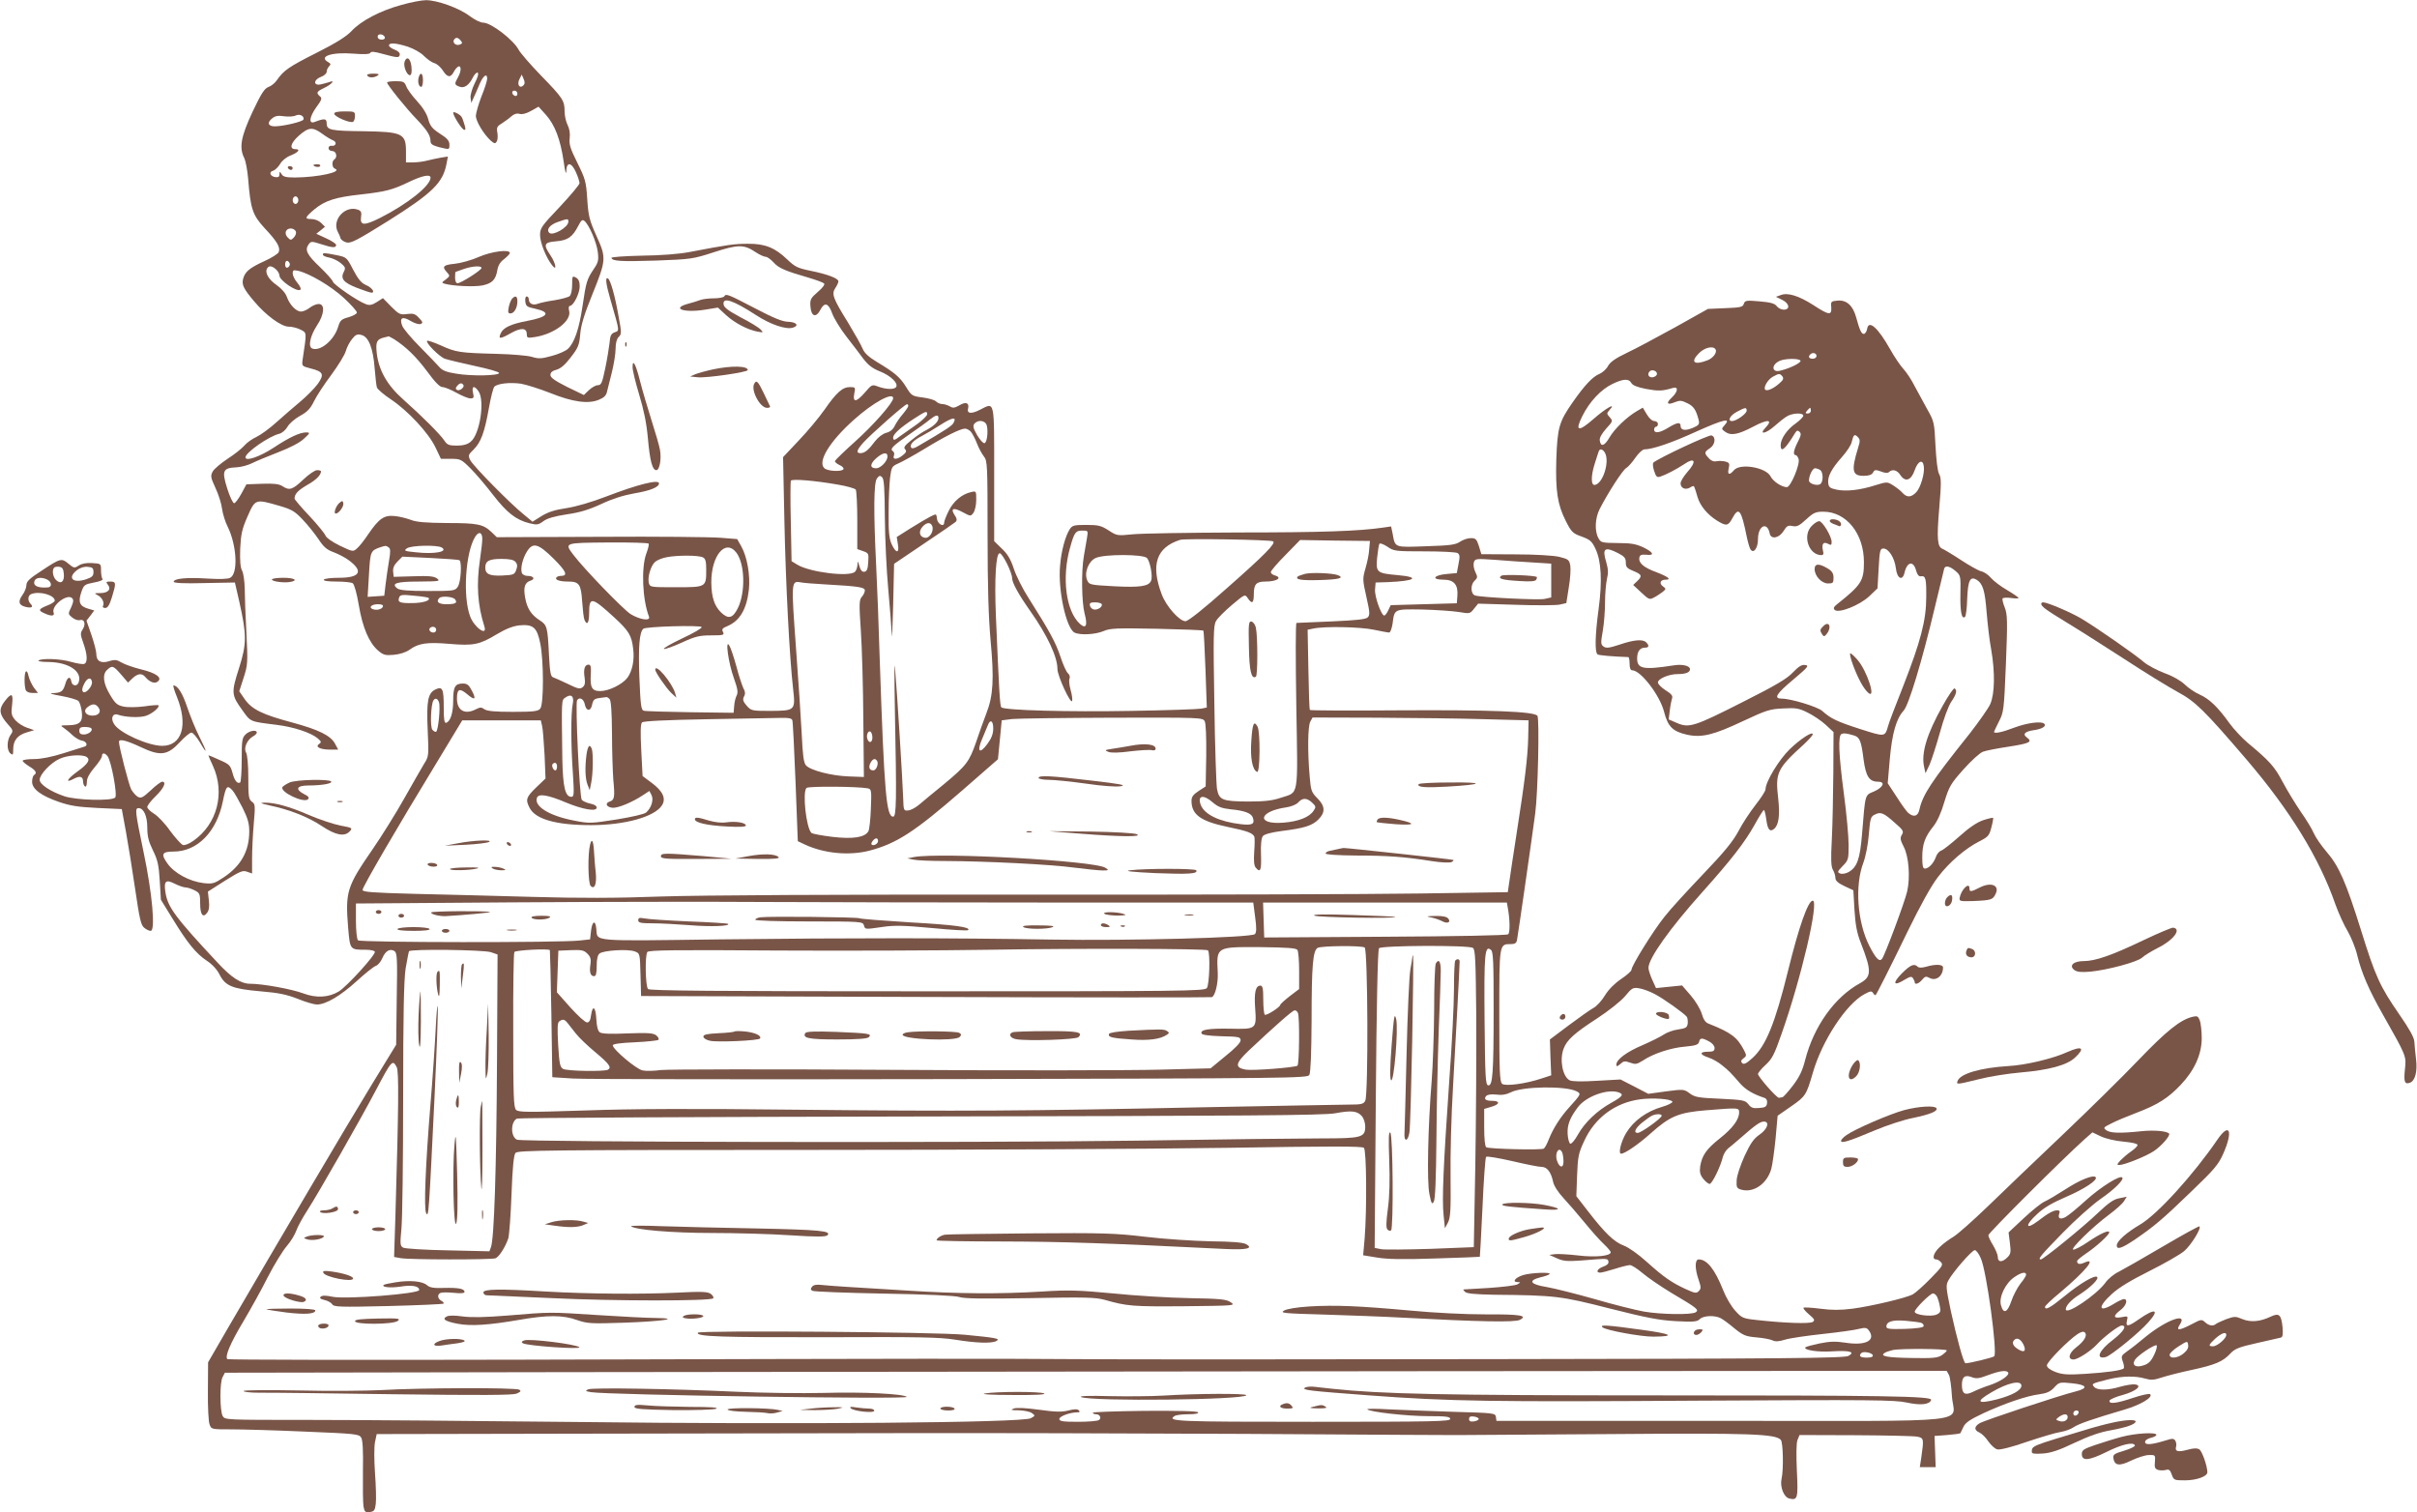<?xml version="1.0" standalone="no"?>
<!DOCTYPE svg PUBLIC "-//W3C//DTD SVG 20010904//EN"
 "http://www.w3.org/TR/2001/REC-SVG-20010904/DTD/svg10.dtd">
<svg version="1.0" xmlns="http://www.w3.org/2000/svg"
 width="1280pt" height="801pt" viewBox="0 0 1280 801"
 preserveAspectRatio="xMidYMid meet">
<g transform="translate(0,801) scale(0.1,-0.1)"
fill="#795548" stroke="none">
<path d="M2126 7984 c-111 -30 -214 -84 -264 -138 -27 -29 -81 -63 -186 -116
-147 -74 -174 -93 -210 -145 -10 -15 -30 -31 -45 -36 -21 -8 -38 -35 -84 -132
-61 -131 -72 -189 -43 -245 7 -15 16 -63 20 -107 13 -163 23 -193 88 -264 65
-69 84 -101 74 -126 -3 -9 -38 -31 -78 -49 -77 -35 -102 -56 -111 -95 -7 -30
4 -52 59 -117 63 -75 144 -134 183 -134 18 0 46 -7 63 -16 33 -17 33 -10 11
-156 -5 -37 -5 -37 41 -49 68 -17 75 -31 39 -82 -17 -23 -59 -66 -94 -95 -35
-29 -92 -79 -127 -110 -34 -31 -81 -65 -104 -76 -22 -10 -52 -31 -64 -46 -13
-15 -53 -47 -89 -70 -36 -24 -72 -54 -79 -68 -12 -23 -10 -32 15 -86 16 -34
32 -84 35 -111 4 -28 17 -70 30 -95 48 -98 56 -248 13 -270 -12 -7 -57 -8
-123 -4 -108 7 -176 0 -176 -17 0 -7 55 -10 162 -7 l162 3 23 -100 c40 -180
40 -223 -1 -353 -42 -131 -41 -143 18 -224 44 -62 38 -59 182 -77 89 -11 180
-41 216 -71 20 -17 21 -21 8 -30 -23 -15 5 -30 58 -30 l43 0 -16 30 c-23 44
-85 75 -229 114 -157 42 -212 69 -250 123 l-29 42 23 71 c22 68 23 80 15 238
-5 92 -9 199 -9 237 -1 39 -7 80 -14 93 -9 16 -12 51 -10 115 4 78 9 104 39
172 41 93 41 93 169 56 65 -19 82 -29 124 -74 27 -28 64 -75 83 -103 27 -41
44 -56 81 -69 26 -10 62 -29 79 -42 80 -59 60 -93 -52 -93 -41 0 -77 -4 -80
-10 -4 -6 21 -10 67 -10 40 0 79 -4 86 -9 8 -5 22 -55 32 -115 20 -120 55
-201 103 -242 27 -23 38 -26 82 -22 33 3 64 13 84 27 48 35 94 41 211 31 128
-11 160 -4 251 51 49 29 85 43 119 47 74 7 94 -11 111 -95 19 -92 19 -324 0
-346 -11 -14 -35 -17 -145 -17 -96 0 -137 4 -151 14 -15 11 -22 11 -44 0 -59
-31 -101 -7 -101 56 0 51 13 57 51 26 43 -37 53 -32 29 14 -16 32 -26 40 -48
40 -42 0 -52 -17 -52 -90 0 -65 -14 -110 -37 -118 -10 -3 -13 18 -13 80 0 100
-6 114 -43 97 -41 -19 -49 -60 -42 -216 6 -135 6 -139 -19 -178 -13 -22 -61
-105 -106 -185 -45 -80 -120 -200 -167 -268 -137 -199 -145 -224 -129 -419 10
-113 9 -113 93 -113 23 0 45 -4 48 -10 8 -13 -146 -183 -191 -211 -53 -32
-119 -36 -188 -10 -62 23 -216 51 -282 51 -48 0 -98 32 -172 112 -225 241
-264 294 -276 373 -9 59 2 69 49 45 22 -11 48 -20 58 -20 10 0 31 -7 47 -15
28 -14 30 -20 30 -70 0 -59 15 -79 37 -49 10 13 13 34 9 66 l-5 46 91 58 c80
50 94 56 117 47 l26 -9 0 80 c0 45 4 127 9 184 8 95 8 104 -10 116 -17 13 -19
28 -19 128 0 68 -5 121 -12 133 -14 23 6 68 37 85 11 6 20 15 20 20 0 17 -39
11 -60 -10 -18 -18 -20 -33 -20 -134 0 -63 -4 -117 -8 -120 -15 -9 -30 9 -41
52 -11 39 -17 45 -68 67 -30 14 -57 25 -59 25 -1 0 9 -26 24 -57 65 -143 22
-308 -104 -396 -24 -17 -46 -25 -56 -22 -9 4 -40 38 -68 76 -27 39 -66 79 -85
90 -19 12 -35 27 -35 35 0 8 20 34 45 58 43 42 58 76 34 76 -7 0 -34 -20 -60
-45 -42 -39 -52 -44 -69 -35 -11 6 -26 24 -35 39 -13 25 -65 227 -65 252 0 18
39 8 114 -27 105 -50 143 -45 208 25 26 28 53 51 62 51 8 0 28 -24 45 -52 41
-71 39 -53 -4 32 -20 39 -48 109 -64 156 -25 74 -50 113 -72 114 -4 0 4 -27
18 -61 60 -149 27 -259 -78 -259 -73 0 -224 67 -254 114 -21 31 -9 60 19 51
41 -14 115 -17 149 -6 33 11 75 46 66 56 -3 2 -36 0 -75 -6 -39 -5 -88 -6
-110 -1 -33 7 -44 16 -71 62 -37 61 -42 109 -15 133 26 24 32 22 73 -25 l37
-43 24 23 c28 26 50 28 68 6 23 -27 50 -37 66 -23 25 20 -10 45 -89 64 -40 10
-86 26 -103 36 -25 15 -36 17 -67 7 -44 -13 -67 1 -67 40 0 14 -12 59 -26 100
l-26 75 21 27 20 27 -31 9 c-46 13 -55 35 -38 86 14 41 17 43 68 53 30 5 50
14 45 18 -4 5 -8 25 -8 45 0 37 0 37 -47 40 -31 2 -56 -3 -71 -13 -23 -15 -26
-14 -55 10 -36 30 -42 29 -144 -39 -61 -39 -78 -56 -78 -74 0 -13 -9 -37 -21
-53 -25 -35 -20 -54 16 -63 32 -8 44 -1 27 16 -17 17 -15 45 4 52 44 17 124
-6 124 -35 0 -6 -18 -18 -40 -26 -47 -19 -49 -26 -15 -41 36 -17 56 -15 49 3
-14 37 72 103 98 77 9 -9 7 -21 -5 -48 -17 -35 -17 -36 5 -54 13 -11 31 -17
41 -14 24 7 33 -21 15 -49 -13 -19 -13 -28 3 -72 22 -61 24 -104 5 -111 -8 -3
-38 2 -67 10 -55 17 -155 21 -175 8 -7 -4 18 -8 55 -8 108 -2 179 -52 157
-109 -8 -22 -34 -18 -38 5 -5 32 -22 25 -32 -12 -12 -40 -21 -47 -66 -49 -23
0 -7 -6 45 -15 44 -8 85 -20 91 -27 6 -7 14 -31 17 -55 7 -55 -10 -72 -71 -73
-41 0 -44 -2 -27 -12 10 -7 32 -24 47 -39 16 -15 38 -28 50 -30 25 -3 36 -26
16 -32 -7 -2 -57 -18 -111 -35 -64 -20 -119 -31 -157 -31 -33 0 -60 -4 -60 -9
0 -5 16 -18 35 -30 35 -21 43 -35 25 -46 -5 -3 -10 -19 -10 -35 0 -39 47 -74
142 -107 58 -20 100 -27 203 -32 l130 -6 22 -120 c12 -66 34 -203 49 -305 22
-151 30 -188 46 -202 11 -10 27 -18 36 -18 26 0 9 196 -38 419 -45 216 -46
231 -26 231 27 0 46 -42 46 -103 0 -46 7 -74 30 -121 25 -50 31 -78 36 -161
l6 -100 61 -99 c80 -131 125 -186 182 -224 29 -19 55 -47 68 -74 31 -60 67
-75 216 -88 97 -8 139 -17 198 -40 41 -17 87 -30 101 -30 48 0 125 46 210 123
46 42 92 79 103 82 11 4 26 22 34 41 16 38 40 52 64 37 14 -9 16 -38 12 -253
l-3 -243 -134 -219 c-123 -201 -480 -806 -752 -1273 l-110 -190 -1 -152 c-1
-83 3 -163 9 -177 9 -26 10 -26 117 -26 60 0 235 -5 391 -12 269 -11 284 -13
295 -32 8 -14 11 -70 9 -176 -1 -85 0 -170 3 -188 5 -29 10 -33 33 -30 23 3
28 9 32 43 3 22 1 95 -4 163 -5 71 -5 141 0 165 l9 42 1020 2 c561 1 1349 2
1750 3 402 1 1227 -1 1835 -4 608 -4 1130 -7 1160 -6 30 0 379 2 775 5 733 6
869 1 896 -31 12 -14 15 -156 4 -205 -10 -43 12 -98 40 -105 45 -11 48 -1 41
146 -4 85 -3 147 3 163 l11 27 297 -1 c164 -1 312 -4 328 -8 33 -7 34 -11 20
-109 l-8 -52 42 0 42 0 -3 83 -3 82 67 5 c36 3 68 7 70 10 2 3 9 18 16 33 10
22 34 39 107 73 113 52 226 91 296 100 38 5 58 14 78 36 26 28 29 29 94 22 80
-8 88 -26 20 -43 -82 -20 -487 -154 -510 -169 -29 -18 -29 -36 0 -49 13 -6 34
-27 47 -47 14 -20 35 -39 47 -42 13 -4 77 12 157 40 75 25 155 49 178 52 24 4
55 15 69 25 26 18 98 43 271 94 85 25 151 65 135 81 -4 5 -45 -4 -90 -19 -89
-30 -131 -35 -125 -14 3 6 34 20 69 29 72 20 108 51 65 56 -13 2 -48 -4 -77
-12 -66 -20 -123 -20 -139 -1 -14 17 -15 17 76 40 73 18 142 19 194 4 31 -9
47 -8 86 5 27 9 100 28 162 41 125 27 164 44 204 87 23 25 46 34 140 55 62 14
119 27 127 29 10 3 12 17 9 55 -7 67 -18 77 -63 56 -56 -27 -106 -31 -150 -13
-35 15 -42 15 -84 0 -25 -10 -50 -21 -56 -26 -15 -13 -37 -9 -57 9 -18 17 -22
16 -71 -10 -68 -35 -85 -36 -63 -2 44 66 -69 26 -179 -63 -38 -32 -84 -68
-102 -80 -29 -21 -31 -25 -21 -53 6 -16 8 -33 5 -36 -11 -11 -92 -22 -204 -29
-94 -6 -120 -4 -158 10 -30 12 -45 24 -45 35 0 18 114 134 163 166 19 12 31
15 38 8 15 -15 -3 -46 -46 -79 -39 -30 -47 -64 -14 -64 23 0 93 46 124 80 32
36 115 100 131 100 30 0 11 -31 -45 -75 -76 -57 -96 -106 -39 -92 27 7 177
129 225 184 62 69 37 77 -50 16 -57 -40 -71 -42 -63 -7 6 24 5 25 -29 18 -44
-8 -46 7 -5 38 30 22 41 58 18 58 -7 0 -31 -11 -53 -25 -82 -50 -89 -19 -11
52 37 34 100 72 198 121 78 39 162 87 185 106 37 32 92 121 81 131 -2 3 -89
-45 -193 -106 -103 -61 -209 -121 -234 -134 -26 -12 -58 -39 -71 -58 -47 -65
-210 -175 -210 -141 0 19 28 50 73 78 59 38 104 83 93 93 -12 12 -89 -33 -172
-101 -77 -63 -104 -77 -104 -57 0 5 35 39 78 74 140 118 200 192 128 159 -23
-10 -36 -7 -36 9 0 5 21 22 47 40 54 36 123 99 123 112 0 15 -44 -4 -112 -50
-36 -25 -72 -43 -79 -41 -15 5 104 121 190 185 35 26 71 58 79 71 l15 24 -39
-8 c-30 -5 -57 -24 -114 -78 -77 -74 -289 -246 -302 -246 -19 0 0 22 115 140
67 69 158 150 201 180 74 51 126 103 115 114 -13 13 -113 -50 -189 -118 -47
-43 -97 -84 -112 -92 -29 -15 -42 -6 -32 20 4 11 1 16 -11 16 -21 0 -47 -14
-103 -57 -66 -50 -69 -22 -4 37 35 33 81 60 151 90 100 43 173 91 159 106 -14
13 -84 -15 -162 -66 -42 -27 -91 -56 -109 -64 -18 -8 -67 -48 -111 -89 l-79
-74 7 -56 c6 -48 5 -58 -13 -76 -28 -28 -51 -27 -51 2 0 12 -12 40 -25 62 -14
22 -25 46 -25 53 0 12 394 405 508 507 l43 38 44 -21 c25 -12 75 -24 119 -28
45 -4 76 -11 76 -18 0 -6 -15 -21 -34 -34 -18 -12 -43 -34 -56 -47 -19 -21
-21 -25 -7 -25 27 0 142 46 184 74 40 27 89 83 80 93 -14 13 -79 19 -147 12
-114 -12 -164 -10 -185 5 -18 13 -16 15 24 35 24 13 84 38 134 57 114 43 170
79 236 149 73 77 111 162 111 247 0 37 -5 79 -10 93 -9 23 -14 26 -38 20 -65
-15 -139 -75 -286 -228 -83 -87 -266 -267 -406 -400 -140 -133 -318 -303 -395
-378 -77 -74 -158 -146 -180 -159 -22 -13 -55 -37 -72 -54 -34 -31 -44 -66
-19 -66 7 0 19 -7 26 -16 12 -13 3 -25 -56 -85 -38 -39 -80 -76 -94 -84 -38
-20 -222 -63 -320 -76 -65 -8 -109 -8 -170 0 -46 6 -86 8 -89 5 -3 -3 10 -19
29 -35 29 -25 33 -31 20 -40 -16 -11 -152 -6 -295 10 -76 8 -81 11 -116 50
-21 23 -49 71 -63 107 -45 113 -86 164 -130 164 -21 0 -21 -50 0 -109 13 -39
13 -46 0 -59 -12 -13 -21 -11 -69 11 -74 34 -116 63 -206 144 -44 40 -95 76
-121 86 -52 19 -101 67 -190 182 l-62 80 4 110 c4 99 7 117 38 183 56 122 163
202 296 220 68 9 166 2 171 -13 1 -5 -23 -18 -55 -27 -83 -24 -151 -74 -190
-138 -28 -47 -43 -110 -27 -110 20 0 91 49 155 106 104 93 149 112 296 124
173 14 174 14 174 -12 0 -37 -34 -83 -102 -137 -72 -57 -94 -90 -104 -147 -4
-31 -1 -45 16 -67 12 -15 27 -27 34 -27 13 0 58 92 70 143 4 15 16 35 28 45
12 9 40 33 62 52 83 73 108 90 127 90 33 0 19 -41 -24 -70 -29 -20 -47 -45
-78 -112 -23 -51 -41 -105 -42 -129 -2 -38 1 -43 26 -50 64 -17 134 31 157
109 6 20 16 92 23 160 l11 123 72 50 c76 53 80 59 114 176 49 171 177 366 274
418 32 17 38 18 46 5 5 -8 11 -12 13 -10 8 10 71 134 171 340 67 137 124 240
159 285 60 79 147 153 221 190 45 23 51 30 62 73 7 26 11 49 9 51 -2 1 -26 -4
-53 -13 -32 -11 -74 -39 -126 -86 -43 -38 -86 -72 -96 -75 -10 -3 -23 -18 -28
-34 -12 -33 -38 -61 -58 -61 -11 0 -14 15 -14 60 0 69 14 108 59 164 20 25 42
73 58 129 25 81 33 96 101 172 41 46 88 89 104 94 15 6 78 18 138 27 109 17
126 25 93 49 -23 17 -10 31 38 38 43 6 68 21 55 34 -15 15 -91 5 -160 -21 -62
-24 -106 -33 -106 -22 0 2 12 27 26 55 25 48 27 59 37 306 9 227 8 261 -6 297
-9 22 -14 44 -12 48 3 5 23 6 45 3 22 -3 40 -3 40 0 0 3 -27 22 -61 42 -33 19
-71 48 -85 64 -13 16 -36 32 -51 35 -16 4 -64 31 -108 60 -44 29 -88 55 -97
59 -28 10 -32 52 -18 217 11 130 11 160 -1 180 -8 15 -15 74 -19 150 -6 123
-7 128 -45 195 -21 39 -52 95 -68 125 -15 30 -41 69 -56 85 -16 17 -48 64 -71
105 -64 114 -114 159 -122 108 -2 -12 -9 -23 -15 -26 -14 -4 -24 17 -43 87
-17 62 -50 93 -98 89 -35 -3 -37 -5 -34 -35 3 -45 -12 -43 -96 12 -77 49 -135
67 -172 52 l-25 -9 33 -16 c39 -19 44 -52 8 -52 -13 0 -30 9 -37 19 -11 14
-32 20 -91 25 -70 6 -77 5 -83 -13 -5 -17 -17 -20 -98 -23 l-92 -4 -175 -98
c-96 -53 -212 -115 -257 -136 -59 -28 -86 -48 -97 -68 -8 -16 -29 -35 -45 -42
-36 -14 -79 -60 -142 -150 -72 -103 -81 -134 -87 -300 -5 -171 6 -241 50 -329
30 -59 37 -66 85 -83 44 -16 54 -25 73 -66 30 -64 36 -169 16 -317 -19 -141
-21 -231 -5 -241 9 -5 78 -11 162 -14 4 0 7 -16 7 -35 0 -23 5 -35 14 -35 45
0 147 -133 169 -221 20 -77 45 -103 121 -120 78 -17 140 -2 299 73 120 56 139
63 210 66 68 4 84 1 130 -22 29 -14 72 -43 95 -64 l42 -39 -1 -214 c-1 -118
-4 -277 -8 -354 -6 -108 -4 -145 6 -162 7 -12 13 -31 13 -43 0 -14 14 -27 48
-43 l47 -22 6 -105 c5 -79 13 -122 34 -175 58 -149 57 -178 -6 -213 -133 -73
-243 -227 -289 -405 -14 -56 -30 -90 -65 -136 -26 -34 -51 -62 -56 -62 -5 -1
-13 -2 -18 -3 -12 -1 -111 112 -111 126 0 6 18 28 40 48 35 32 47 56 85 165
104 294 200 705 165 705 -25 0 -74 -140 -131 -372 -69 -279 -117 -397 -189
-462 -32 -29 -45 -35 -54 -26 -8 8 -6 15 7 25 17 12 17 16 3 43 -36 69 -68 93
-186 140 -18 6 -29 22 -38 54 -8 25 -33 67 -59 97 l-45 52 -69 -7 -69 -7 -20
44 c-11 24 -20 53 -20 63 0 50 113 209 285 401 154 172 225 264 276 355 24 44
47 80 50 80 4 0 9 -22 13 -50 7 -54 19 -68 41 -50 25 21 32 71 22 162 -16 136
-6 157 136 286 26 24 47 48 47 53 0 18 -65 -24 -122 -79 -56 -54 -128 -172
-128 -212 0 -9 -24 -46 -53 -83 -29 -37 -70 -99 -90 -138 -29 -54 -73 -109
-187 -228 -82 -86 -175 -187 -205 -226 -59 -73 -175 -260 -175 -281 0 -7 -25
-29 -55 -49 -34 -23 -66 -55 -85 -86 -17 -28 -44 -58 -61 -67 -17 -9 -76 -51
-131 -92 l-100 -75 3 -95 4 -95 -52 -17 c-84 -28 -191 -42 -208 -28 -13 11
-15 68 -15 361 0 382 -1 379 61 379 22 0 30 5 33 23 5 24 80 546 96 667 15
109 23 502 12 519 -16 23 -245 32 -744 29 -251 -2 -458 -1 -461 2 -3 3 -6 99
-8 215 l-4 210 30 6 c58 13 250 9 320 -6 38 -8 75 -15 82 -15 6 0 14 22 18 48
10 78 7 76 157 74 73 -2 160 -8 193 -13 58 -10 60 -10 81 17 l22 27 199 -6
c109 -4 214 -3 233 1 l35 8 13 83 c8 45 11 98 8 116 -6 31 -11 34 -59 46 -30
7 -127 13 -232 13 l-180 1 -13 43 c-12 37 -17 42 -43 42 -17 0 -42 -9 -57 -19
-23 -16 -51 -20 -180 -24 -170 -6 -163 -9 -177 67 l-8 38 -41 -6 c-127 -19
-332 -26 -766 -26 -267 -1 -521 -5 -565 -10 -78 -8 -81 -7 -124 21 -39 25 -54
29 -117 29 -66 0 -75 -2 -89 -23 -23 -36 -45 -115 -51 -193 -12 -128 32 -330
76 -354 29 -15 111 -11 155 8 35 15 68 16 282 12 133 -3 243 -7 246 -10 2 -3
7 -96 11 -206 l7 -201 -29 -6 c-16 -3 -184 -9 -373 -12 -330 -6 -671 3 -686
19 -8 7 -12 90 -29 486 -8 193 0 330 20 330 15 0 66 -102 66 -132 0 -24 34
-86 96 -174 91 -129 144 -243 144 -307 0 -37 71 -190 78 -169 2 8 -1 33 -8 57
-7 25 -10 52 -6 61 4 9 0 21 -8 28 -8 6 -26 45 -40 88 -25 75 -58 136 -169
311 -31 48 -66 118 -78 155 -16 49 -33 78 -63 106 l-41 40 0 355 c0 400 4 381
-75 341 -47 -24 -71 -21 -63 8 7 29 -13 36 -47 15 -25 -14 -34 -15 -50 -5 -11
6 -28 12 -39 12 -11 0 -26 6 -34 14 -7 8 -40 17 -71 21 -55 7 -59 9 -87 55
-32 52 -60 76 -155 133 -43 26 -66 47 -75 69 -7 18 -42 80 -77 138 -82 132
-89 153 -68 185 9 13 16 29 16 35 0 16 -59 38 -148 56 -68 14 -82 21 -122 59
-65 63 -119 85 -210 84 -71 0 -106 -5 -310 -44 -52 -10 -149 -18 -250 -19 -92
-2 -164 -7 -162 -12 5 -17 49 -20 237 -14 184 7 194 8 305 44 129 42 160 42
221 1 21 -14 45 -25 54 -25 8 0 26 -13 41 -29 27 -31 63 -46 184 -81 41 -12
79 -26 84 -31 6 -5 -7 -23 -33 -45 -38 -33 -42 -40 -39 -78 4 -53 30 -61 53
-16 22 42 43 35 63 -22 10 -26 43 -80 74 -120 31 -40 72 -93 90 -118 25 -33
48 -51 88 -67 56 -22 98 -62 86 -82 -9 -15 -51 -14 -94 1 -34 13 -35 12 -71
-30 -46 -53 -66 -55 -57 -7 7 33 6 35 -22 35 -40 0 -71 -27 -135 -119 -30 -43
-92 -117 -138 -165 l-82 -87 7 -337 c7 -335 27 -722 46 -889 13 -116 12 -117
-121 -118 -98 0 -101 1 -125 28 -19 22 -22 32 -14 48 8 14 7 26 -4 46 -7 16
-24 66 -36 113 -13 47 -29 96 -37 110 -24 43 -6 -91 24 -173 19 -54 23 -74 14
-91 -6 -11 -12 -37 -13 -56 l-3 -35 -230 3 c-126 2 -237 5 -246 8 -14 4 -17
31 -23 177 -6 161 0 239 21 257 13 12 302 20 309 9 3 -5 -43 -32 -103 -60 -59
-28 -103 -53 -97 -56 6 -2 49 13 95 34 72 33 94 38 156 38 65 0 70 2 62 18 -8
14 -4 20 23 31 66 28 102 89 114 193 8 75 -9 174 -40 229 l-22 39 -89 7 c-50
4 -336 7 -637 5 l-547 -2 -28 27 c-44 42 -74 48 -236 48 -115 1 -162 5 -192
17 -22 8 -60 18 -85 20 -55 6 -83 -13 -139 -95 -21 -32 -48 -66 -60 -76 -21
-19 -22 -19 -91 14 -41 20 -72 42 -76 53 -4 11 -42 58 -85 104 -44 46 -79 88
-79 92 0 25 17 43 66 72 47 26 74 53 74 73 0 3 -9 6 -21 6 -11 0 -44 -22 -73
-50 -57 -54 -73 -59 -110 -35 -18 12 -45 15 -107 13 l-84 -3 -27 -50 c-15 -27
-32 -50 -38 -50 -7 0 -23 35 -37 79 -29 93 -23 108 49 111 24 1 61 11 83 22
22 11 85 37 139 58 62 24 113 50 135 71 34 31 34 33 13 34 -34 0 -88 -25 -173
-81 -73 -48 -149 -74 -149 -51 0 25 124 112 180 125 14 4 33 20 42 36 9 17 39
43 66 58 39 21 56 39 75 78 13 27 54 90 91 139 36 49 71 105 77 126 6 21 21
50 34 65 18 23 27 27 49 21 38 -9 62 -70 70 -176 4 -47 9 -93 12 -102 3 -9 36
-38 74 -63 90 -60 199 -177 236 -254 l29 -61 53 0 c50 0 55 -2 105 -52 29 -29
82 -92 119 -140 72 -93 120 -131 191 -149 41 -10 48 -9 75 11 20 15 59 26 124
36 70 10 118 25 183 55 57 27 117 46 174 56 84 14 131 33 131 53 0 23 -114 -6
-278 -69 -78 -30 -160 -54 -212 -62 -61 -9 -98 -21 -132 -42 l-48 -30 -47 39
c-69 55 -266 255 -282 286 -13 25 -12 29 17 57 39 39 58 90 81 219 10 57 23
108 29 114 17 17 82 24 140 16 29 -5 99 -27 155 -49 119 -48 202 -60 259 -36
27 11 39 23 43 44 4 15 15 62 26 104 10 41 19 96 19 121 0 30 6 53 16 63 16
15 16 23 0 109 -19 109 -43 193 -56 201 -16 10 -12 -27 14 -116 49 -170 47
-159 21 -169 -19 -7 -24 -18 -27 -57 -3 -26 -13 -87 -23 -135 -16 -76 -21 -88
-39 -88 -11 0 -32 -12 -47 -26 l-27 -26 -89 43 c-65 33 -88 49 -88 63 0 14 10
22 32 28 22 6 46 26 76 66 39 50 45 65 50 124 4 48 22 105 62 204 76 188 77
197 24 314 -38 85 -43 106 -49 195 -6 93 -10 107 -52 192 -38 76 -45 99 -41
131 3 25 -1 50 -11 70 -9 17 -16 50 -16 72 0 57 -9 71 -125 190 -56 58 -109
119 -118 136 -27 52 -146 144 -188 144 -14 0 -47 16 -73 36 -54 41 -172 84
-231 83 -22 0 -80 -11 -129 -25z m-88 -171 c2 -8 -5 -13 -17 -13 -12 0 -21 6
-21 16 0 18 31 15 38 -3z m402 -18 c10 -12 9 -16 -5 -21 -19 -8 -40 9 -31 25
10 15 21 14 36 -4z m-281 -32 c32 -11 69 -31 87 -50 18 -18 43 -35 56 -38 13
-4 32 -21 43 -38 24 -38 41 -40 58 -8 7 14 18 26 25 29 16 5 15 -27 -3 -58
-19 -34 -19 -39 8 -49 26 -10 51 7 73 52 8 15 19 25 24 22 6 -4 -1 -28 -16
-56 -14 -29 -24 -62 -22 -77 l4 -27 11 25 c7 14 21 46 32 73 20 47 41 62 41
30 0 -10 -13 -52 -30 -93 -16 -41 -29 -88 -30 -103 0 -29 41 -97 79 -132 19
-16 24 -17 31 -5 6 8 7 29 4 47 -5 27 -2 34 23 49 15 10 38 26 50 37 14 13 30
18 44 14 14 -4 38 2 62 16 l39 22 39 -43 c48 -54 77 -131 94 -247 7 -52 13
-74 14 -52 1 51 27 49 51 -5 11 -24 19 -50 19 -58 0 -8 -47 -64 -104 -125 -97
-102 -105 -113 -105 -150 0 -39 32 -120 64 -160 27 -35 20 10 -9 53 -39 57
-34 69 30 74 62 5 87 23 117 81 16 31 22 36 33 27 25 -21 65 -114 71 -166 5
-42 2 -54 -21 -88 -37 -55 -41 -68 -60 -197 -18 -121 -43 -195 -78 -227 -12
-11 -50 -28 -85 -37 -54 -15 -69 -16 -105 -5 -23 7 -107 14 -187 16 -194 5
-215 8 -294 44 -38 17 -71 28 -74 25 -10 -9 64 -84 94 -95 18 -6 89 -23 158
-38 70 -15 128 -31 129 -37 3 -15 -147 -18 -227 -4 -52 8 -74 17 -90 36 -12
13 -58 62 -103 107 -45 45 -87 95 -93 111 -16 42 1 52 45 25 20 -12 43 -19 52
-16 14 6 13 10 -8 32 -20 22 -30 25 -63 21 -36 -5 -43 -2 -84 39 l-44 45 -33
-21 c-25 -16 -39 -18 -57 -11 -44 16 -169 102 -175 119 -3 10 -34 44 -68 77
-69 65 -82 91 -61 120 13 18 16 18 66 2 62 -20 80 -21 80 -4 0 6 -24 22 -53
35 l-52 24 23 18 23 19 -21 21 c-11 11 -33 20 -51 20 -38 0 -35 8 18 53 55 45
112 63 243 77 132 15 168 24 255 66 71 34 115 43 115 23 0 -43 -124 -141 -269
-214 -83 -41 -105 -40 -99 6 4 24 0 32 -15 38 -69 26 -141 -54 -108 -117 5 -9
12 -24 14 -33 3 -9 17 -19 32 -23 23 -6 57 12 219 113 237 149 292 203 311
305 l7 37 -38 -6 c-22 -4 -55 -11 -74 -16 -19 -5 -52 -9 -72 -9 l-38 0 0 58
c0 95 -19 104 -225 107 -175 2 -195 6 -195 42 0 26 -12 27 -64 7 -32 -12 -28
25 7 75 31 42 34 51 21 61 -21 19 -18 25 26 46 39 19 57 43 23 29 -10 -3 -30
-9 -45 -12 -40 -8 -38 25 2 40 17 6 30 18 30 27 0 9 6 22 13 29 10 10 9 14 -5
22 -53 30 18 54 132 45 61 -5 89 -3 92 5 2 7 21 6 63 -6 81 -22 89 -22 92 -5
2 9 -8 20 -27 27 -16 6 -30 16 -30 22 0 16 35 14 99 -6z m613 -205 c-20 -20
-36 5 -21 33 l12 24 10 -23 c7 -16 7 -26 -1 -34z m-32 -44 c0 -9 -5 -14 -12
-12 -18 6 -21 28 -4 28 9 0 16 -7 16 -16z m-1133 -137 c-3 -11 -103 -35 -149
-36 -37 -1 -46 18 -18 41 18 15 32 17 66 12 23 -3 50 -1 60 4 21 11 47 -3 41
-21z m99 -75 c21 -16 47 -31 57 -35 23 -8 17 -33 -7 -29 -9 2 -16 -4 -16 -13
0 -8 9 -15 20 -15 21 0 29 -33 10 -45 -14 -9 -12 -42 3 -48 45 -17 -88 -46
-210 -47 -49 0 -64 4 -72 18 -10 16 -10 16 -11 -1 0 -13 -6 -17 -22 -15 -28 4
-36 28 -11 34 10 3 26 19 36 35 10 18 33 37 57 46 40 16 53 33 25 33 -34 0
-27 31 16 70 53 47 74 49 125 12z m-126 -352 c0 -11 -7 -20 -15 -20 -8 0 -15
9 -15 20 0 11 7 20 15 20 8 0 15 -9 15 -20z m1430 -114 c0 -30 -83 -77 -101
-59 -17 17 2 42 44 57 54 19 57 19 57 2z m-1443 -52 c3 -8 -2 -23 -11 -32 -15
-15 -17 -15 -32 0 -21 21 -11 48 16 48 11 0 23 -7 27 -16z m-32 -174 c0 -7 -6
-15 -12 -17 -8 -3 -13 4 -13 17 0 13 5 20 13 18 6 -3 12 -11 12 -18z m-73 -27
c10 -9 18 -24 18 -33 0 -25 91 -87 110 -75 6 4 0 19 -15 37 -14 16 -25 39 -25
50 0 17 4 19 28 14 61 -14 176 -82 243 -144 38 -35 69 -70 69 -77 0 -7 -20
-18 -44 -25 -38 -10 -45 -17 -55 -50 -21 -71 -94 -132 -137 -116 -24 9 -12 66
25 123 39 58 43 113 9 113 -13 0 -34 -9 -48 -20 -14 -11 -34 -20 -46 -20 -26
0 -60 36 -75 78 -7 20 -28 44 -55 63 -42 29 -63 66 -49 88 9 16 26 13 47 -6z
m626 -370 c62 -40 116 -92 174 -170 41 -56 67 -83 81 -83 11 0 44 -13 74 -30
29 -16 62 -30 74 -30 18 0 20 4 14 30 -8 36 7 40 29 8 35 -50 7 -230 -42 -268
-17 -14 -40 -20 -73 -20 -41 0 -51 4 -66 27 -23 34 -117 128 -216 216 -87 77
-131 155 -142 248 -6 59 0 72 40 82 11 2 21 5 23 6 1 0 15 -7 30 -16z m6997
-53 c10 -16 -12 -46 -42 -58 -72 -28 -93 -10 -45 38 30 30 75 40 87 20z m535
-35 c0 -8 -9 -15 -20 -15 -20 0 -26 11 -13 23 12 13 33 7 33 -8z m-85 -25 c6
-10 -55 -41 -107 -53 -45 -12 -49 30 -5 51 28 14 104 15 112 2z m-760 -70 c0
-8 -10 -16 -22 -18 -22 -3 -32 16 -16 32 12 11 38 2 38 -14z m664 -13 c8 -11
5 -19 -12 -34 -30 -28 -65 -45 -77 -38 -15 9 11 55 39 70 33 18 36 18 50 2z
m-800 -35 c7 -13 32 -23 79 -32 66 -12 86 -11 140 5 32 10 29 -19 -5 -51 -32
-30 -24 -41 17 -24 25 10 35 10 65 -5 34 -16 47 -35 61 -90 5 -22 1 -27 -31
-41 -41 -17 -65 -13 -65 11 0 21 -19 18 -65 -10 -45 -28 -75 -32 -75 -10 0 8
5 15 10 15 6 0 10 7 10 15 0 8 -9 15 -19 15 -11 0 -28 15 -40 36 l-21 35 -31
-18 c-53 -31 -118 -93 -145 -139 -27 -47 -47 -53 -52 -16 -2 13 11 36 34 62
36 39 36 41 19 60 -17 19 -17 21 0 40 37 41 -21 8 -85 -48 -82 -72 -101 -67
-60 15 38 76 99 141 160 170 56 27 86 29 99 5z m-6185 -11 c8 -12 -21 -34 -34
-26 -8 5 -8 11 1 21 13 16 25 18 33 5z m2276 -70 c0 -24 -106 -144 -201 -229
-57 -51 -105 -98 -107 -103 -2 -5 8 -14 22 -21 15 -6 25 -16 23 -22 -6 -16
-86 -12 -102 5 -36 35 29 141 155 254 103 93 210 151 210 116z m80 -41 c0 -5
-13 -24 -28 -42 -16 -18 -35 -46 -43 -62 -9 -20 -25 -33 -45 -38 -19 -5 -43
-23 -60 -45 -35 -47 -54 -62 -76 -63 -26 0 -22 15 14 56 37 41 219 203 231
203 4 1 7 -3 7 -9z m4440 -25 c0 -16 -55 -55 -77 -55 -27 0 -11 30 25 49 45
24 52 25 52 6z m340 0 c0 -8 -7 -15 -16 -15 -14 0 -14 3 -4 15 7 8 14 15 16
15 2 0 4 -7 4 -15z m-4680 -19 c0 -8 -26 -33 -57 -55 -32 -22 -70 -49 -85 -60
-31 -24 -38 -26 -38 -8 0 18 39 53 108 98 65 42 72 45 72 25z m4640 -8 c-1 -7
-19 -25 -41 -41 -45 -31 -79 -81 -79 -115 0 -42 24 -22 76 64 9 15 15 16 24 7
10 -9 8 -20 -9 -53 -22 -43 -27 -70 -12 -70 5 0 13 -10 16 -21 9 -27 -42 -149
-62 -149 -27 0 -73 30 -87 58 -25 47 -161 70 -193 32 -25 -29 -36 -25 -28 10
6 26 3 30 -19 36 -15 3 -35 4 -47 1 -12 -3 -27 2 -39 16 -26 27 -25 33 5 53
28 18 34 59 9 68 -14 5 -282 -121 -308 -144 -4 -5 -3 -24 4 -44 10 -31 15 -36
33 -30 28 9 84 38 122 63 62 43 73 19 20 -40 -19 -22 -35 -48 -35 -59 0 -26
27 -37 52 -21 14 9 19 9 22 -1 3 -7 10 -30 16 -51 14 -46 51 -91 101 -123 51
-32 61 -30 83 11 34 63 47 47 76 -95 6 -30 15 -61 20 -69 16 -26 40 6 40 54 0
71 49 95 62 30 6 -33 49 -26 73 12 17 28 24 32 48 27 23 -5 36 2 72 35 39 36
51 41 91 41 122 0 216 -117 215 -269 0 -97 -14 -119 -141 -220 -19 -15 -22
-22 -14 -31 20 -20 132 24 183 72 l44 42 6 105 c5 95 8 106 25 106 28 0 59
-49 66 -103 6 -56 35 -72 46 -25 14 60 48 65 62 9 6 -20 14 -30 25 -28 25 4
29 -13 28 -111 0 -122 -30 -235 -121 -468 -40 -101 -77 -197 -81 -214 -17 -59
-16 -58 -148 -16 -124 40 -155 55 -201 96 -25 22 -166 65 -214 65 -45 0 -30
25 61 101 78 66 85 74 63 77 -18 3 -34 -7 -64 -38 -30 -33 -90 -69 -263 -156
-260 -132 -288 -141 -352 -113 l-44 19 6 48 c3 26 9 55 12 64 5 12 -4 24 -34
42 -23 15 -41 33 -41 42 0 19 58 44 104 44 44 0 66 9 66 26 0 18 -41 28 -88
20 -160 -25 -192 -18 -192 37 0 37 15 57 42 57 21 0 23 11 6 28 -18 18 -65 14
-141 -12 -55 -18 -71 -20 -85 -10 -15 11 -15 19 -4 83 7 39 12 108 12 152 0
44 5 99 10 122 8 33 7 53 -4 91 -22 72 -8 83 64 46 33 -17 40 -26 40 -49 0
-24 6 -31 40 -45 45 -18 49 -27 19 -55 l-20 -19 43 -40 c40 -38 44 -39 68 -26
14 7 34 21 45 29 19 16 19 17 1 30 -21 16 -13 35 15 35 33 0 13 16 -50 40 -66
24 -95 49 -89 77 2 14 11 17 36 15 46 -5 40 12 -15 39 -39 18 -65 23 -136 23
-84 1 -89 2 -102 26 -21 37 -18 105 6 153 42 83 123 209 141 218 9 5 31 29 48
54 17 25 39 45 48 45 43 0 146 35 279 96 141 63 183 73 146 32 -17 -19 -17
-20 2 -34 31 -23 69 -16 149 26 79 42 108 39 65 -6 -36 -38 3 -31 48 9 21 19
49 41 63 50 29 20 90 23 90 5z m-4580 -12 c0 -19 -24 -42 -63 -63 -18 -8 -53
-32 -79 -53 -37 -29 -44 -40 -35 -49 9 -10 7 -17 -12 -32 -29 -24 -56 -25 -47
-2 4 9 1 20 -6 24 -17 11 0 28 90 90 42 29 90 63 105 76 33 26 47 29 47 9z
m80 -25 c-8 -16 -38 -36 -187 -123 -21 -13 -34 -15 -38 -8 -9 15 12 38 57 61
21 11 65 37 99 59 62 40 87 44 69 11z m176 -15 c8 -33 1 -89 -12 -93 -7 -2
-24 17 -39 42 -21 37 -24 49 -15 61 20 23 59 18 66 -10z m-84 -33 c8 -10 23
-38 32 -62 9 -24 26 -55 37 -69 18 -23 19 -44 19 -413 0 -277 5 -437 16 -561
19 -204 14 -292 -22 -385 -14 -37 -39 -105 -54 -151 -37 -107 -52 -126 -171
-225 -55 -45 -115 -94 -132 -109 -18 -15 -43 -29 -57 -30 -24 -3 -25 -1 -27
67 -3 88 -32 559 -43 685 -4 52 -4 -44 -1 -215 10 -494 8 -570 -9 -570 -36 0
-47 123 -71 830 -5 176 -14 401 -19 500 -14 285 -13 438 4 461 12 16 17 17 28
6 10 -10 13 -62 14 -215 1 -111 9 -281 18 -377 9 -96 17 -204 18 -240 1 -36 5
34 8 155 l5 219 157 106 c87 58 162 110 169 116 8 9 7 18 -6 37 -23 35 -5 41
44 14 41 -22 42 -22 56 -3 8 11 15 41 15 68 0 48 0 48 -27 42 -49 -11 -93 -48
-118 -98 -14 -28 -25 -56 -25 -64 0 -26 -35 -8 -38 21 -3 27 -3 27 -35 11 -18
-9 -65 -37 -105 -62 l-73 -46 6 -38 c9 -50 -10 -50 -33 0 -13 29 -17 65 -16
167 0 72 4 156 8 188 7 53 10 58 42 72 19 8 81 42 137 76 111 68 193 109 218
109 9 0 23 -8 31 -17z m4698 -85 c-37 -121 -31 -148 29 -148 28 0 43 5 50 17
8 16 14 16 42 6 22 -9 37 -9 43 -3 17 17 43 11 60 -16 26 -39 57 -29 76 26 17
49 43 60 48 21 6 -37 -17 -114 -40 -138 -27 -28 -49 -29 -73 -3 -10 12 -33 29
-50 40 -31 19 -32 19 -94 0 -81 -26 -155 -34 -206 -23 -33 7 -41 13 -43 35 -4
35 18 76 73 138 25 28 48 63 51 78 10 41 15 45 32 28 13 -13 14 -21 2 -58z
m-1340 -27 c25 -47 -11 -161 -53 -169 -22 -5 -23 46 -1 114 9 27 17 55 20 62
5 18 22 15 34 -7z m-3800 -19 c0 -24 -36 -62 -60 -62 -34 0 -34 22 -1 52 36
32 61 36 61 10z m4939 -71 c16 -10 18 -58 3 -73 -14 -14 -62 -1 -62 17 0 26
19 65 32 65 7 0 19 -4 27 -9z m-5205 -77 c50 -8 94 -21 98 -27 4 -7 8 -80 8
-164 l0 -151 31 -11 c29 -10 30 -13 27 -58 -2 -36 -7 -49 -20 -51 -12 -2 -20
7 -27 30 -8 29 -9 30 -10 7 -1 -14 -6 -30 -13 -37 -29 -29 -238 -3 -305 37
l-31 19 -4 209 c-3 114 -2 212 0 217 6 11 125 1 246 -20z m503 -220 c10 -27
-14 -66 -39 -62 -29 4 -35 34 -12 59 21 23 42 25 51 3z m819 -66 c-4 -24 -11
-65 -16 -93 -14 -78 -12 -244 4 -305 17 -63 7 -83 -25 -54 -74 67 -97 245 -52
404 22 80 29 90 65 90 31 0 31 0 24 -42z m-3202 -4 c0 -16 -6 -64 -12 -107
-20 -132 -13 -241 23 -354 18 -56 -53 -7 -75 52 -40 105 -25 341 27 423 19 30
38 23 37 -14z m4188 -11 c17 -9 -46 -73 -240 -244 -129 -115 -210 -179 -224
-179 -32 0 -103 80 -126 143 -59 157 -28 248 98 288 24 8 478 1 492 -8z m509
-42 c-1 -25 -10 -67 -18 -95 -18 -63 -18 -62 5 -166 16 -70 17 -87 6 -99 -10
-11 -58 -16 -191 -22 -98 -4 -182 -8 -187 -8 -5 -1 -5 -187 -1 -439 8 -499 16
-454 -85 -488 -42 -14 -83 -19 -170 -19 -137 1 -154 8 -165 67 -4 24 -11 228
-14 453 -6 360 -5 413 9 436 8 15 46 53 84 85 69 58 69 58 84 36 22 -33 32
-27 32 21 0 53 13 67 61 67 62 0 93 21 49 33 -11 3 -20 11 -20 17 0 7 35 48
78 91 l77 79 185 -3 185 -2 -4 -44z m-3816 30 c3 -5 -3 -28 -12 -52 -28 -75
-21 -245 14 -335 9 -25 -49 -16 -98 14 -42 28 -246 239 -302 313 -49 65 -51
64 183 66 115 1 212 -2 215 -6z m4109 -41 c89 0 167 -4 175 -9 12 -8 13 -19 5
-58 l-9 -48 -54 -5 c-69 -6 -83 -30 -17 -30 56 0 79 -27 74 -87 l-3 -38 -175
-5 -175 -5 -13 -27 c-7 -16 -17 -28 -21 -28 -16 0 -52 101 -49 138 l3 37 65 2
c145 6 174 26 53 37 -112 10 -117 14 -110 92 4 36 9 69 12 74 3 5 22 -2 42
-15 34 -24 43 -25 197 -25z m-5486 21 c10 -6 11 -21 2 -72 -6 -35 -14 -91 -18
-124 l-7 -60 -44 -3 -44 -3 7 118 c7 123 8 127 61 145 28 9 29 9 43 -1z m282
-1 c35 -22 -40 -36 -137 -25 -61 6 -66 8 -48 21 22 16 161 19 185 4z m592 -59
c68 -68 77 -91 38 -91 -10 0 -21 -4 -24 -9 -8 -12 18 -21 63 -21 58 0 68 -14
74 -105 3 -44 8 -88 12 -97 14 -34 25 -17 25 36 0 88 14 85 133 -24 77 -71 92
-95 100 -165 8 -59 -4 -118 -30 -154 -26 -35 -99 -71 -144 -71 -45 0 -55 19
-50 93 2 36 -1 47 -12 47 -21 0 -28 -25 -21 -69 4 -27 2 -40 -10 -50 -14 -12
-26 -9 -79 17 -34 16 -69 32 -78 35 -13 4 -17 27 -22 124 -7 143 -10 153 -49
178 -45 29 -67 63 -77 120 -10 55 -2 80 29 90 26 8 16 25 -16 25 -14 0 -27 7
-30 15 -9 23 3 76 26 113 32 52 60 44 142 -37z m967 33 c46 -59 50 -211 8
-296 -27 -53 -50 -58 -88 -22 -36 35 -51 81 -52 158 -1 142 74 234 132 160z
m-176 -26 c13 -7 17 -21 17 -64 0 -94 1 -94 -159 -94 -137 0 -139 0 -145 23
-7 31 10 90 33 111 10 9 38 21 62 25 55 11 168 11 192 -1z m2351 -3 c16 -17
32 -96 22 -120 -11 -30 -57 -37 -194 -30 -128 7 -134 8 -144 31 -18 39 6 102
45 119 47 21 250 20 271 0z m-3641 -12 c14 -8 8 -118 -9 -141 -14 -21 -22 -22
-158 -22 -103 0 -147 4 -161 13 -36 27 -7 37 113 37 108 1 115 2 97 16 -16 12
-42 15 -125 12 l-105 -3 -3 27 c-2 19 5 36 23 54 l26 26 147 -7 c81 -4 150 -9
155 -12z m297 -9 c10 -11 11 -23 4 -42 -9 -25 -14 -27 -73 -30 -68 -3 -91 7
-91 42 0 35 20 46 86 46 44 0 65 -5 74 -16z m5390 -3 l95 -6 0 -90 0 -89 -35
-8 c-30 -7 -333 8 -367 18 -24 6 -27 54 -6 76 19 18 19 22 6 49 -8 16 -11 38
-8 50 7 21 11 21 114 14 58 -5 149 -11 201 -14z m-7782 -60 c4 -41 -15 -57
-40 -34 -18 16 -24 54 -11 67 4 4 16 6 28 4 15 -2 21 -12 23 -37z m157 9 c0
-20 -7 -27 -39 -38 -70 -23 -101 7 -49 48 17 13 38 20 57 18 26 -2 31 -7 31
-28z m9861 6 c27 -23 28 -26 26 -122 -2 -94 7 -138 25 -120 4 4 10 48 11 96 4
98 16 120 51 99 32 -21 43 -57 52 -174 5 -60 15 -148 24 -195 21 -121 19 -234
-5 -289 -11 -24 -60 -93 -108 -155 -207 -259 -249 -324 -267 -403 -7 -35 -29
-43 -57 -20 -9 6 -37 45 -63 86 l-48 73 11 128 c12 136 35 215 73 256 27 28
98 264 164 541 26 109 49 204 51 211 5 19 30 14 60 -12z m-10105 -46 c24 -13
25 -40 2 -41 -54 -4 -80 9 -70 35 7 18 39 21 68 6z m4119 -25 c178 -10 210
-15 210 -32 0 -9 -7 -24 -16 -34 -14 -16 -15 -36 -5 -181 6 -90 12 -300 13
-468 l3 -305 -80 3 c-90 3 -204 32 -227 59 -12 14 -17 54 -22 163 -4 80 -18
289 -31 465 -25 342 -25 350 24 341 14 -3 73 -8 131 -11z m-2101 -71 c14 -14
-27 -27 -83 -28 -69 -1 -82 4 -72 30 5 14 16 16 79 9 39 -3 74 -9 76 -11z
m140 -7 c16 -20 4 -27 -46 -27 -41 0 -56 14 -36 33 12 12 70 7 82 -6z m3425
-26 c8 -13 -20 -33 -41 -29 -10 2 -19 11 -21 21 -3 13 3 17 27 17 16 0 32 -4
35 -9z m-3806 -13 c-5 -15 -33 -22 -54 -14 -24 9 -6 26 27 26 20 0 29 -4 27
-12z m282 -123 c0 -8 -6 -15 -14 -15 -17 0 -28 14 -19 24 12 12 33 6 33 -9z
m-1823 -276 c4 -23 -34 -66 -47 -53 -7 7 -6 20 6 43 16 32 37 37 41 10z m2546
-118 c-10 -48 -10 -216 1 -368 7 -109 6 -123 -8 -123 -33 0 -45 52 -48 201 -4
316 -5 310 15 324 32 23 49 8 40 -34z m195 27 c8 -8 12 -64 13 -182 0 -94 4
-205 7 -246 9 -92 6 -107 -19 -115 -27 -9 -18 -29 14 -33 28 -3 106 29 164 68
l32 21 11 -21 c13 -25 0 -68 -28 -93 -10 -9 -77 -24 -157 -37 -134 -21 -144
-22 -224 -6 -132 25 -215 76 -197 122 9 22 59 14 153 -26 89 -37 163 -50 163
-27 0 9 -13 17 -34 21 -19 4 -39 13 -45 20 -12 14 -35 511 -25 527 12 20 35 8
41 -21 7 -38 32 -39 39 -1 5 24 12 31 38 34 17 2 33 5 37 5 3 1 10 -3 17 -10z
m-903 -18 c8 -25 -4 -148 -15 -155 -4 -3 -13 2 -20 10 -13 15 -8 133 5 155 10
16 23 11 30 -10z m-1805 -25 c19 -23 4 -45 -30 -45 -38 0 -52 27 -25 46 24 18
40 18 55 -1z m3676 -69 c3 -7 10 -154 17 -327 l12 -314 38 -18 c101 -47 234
-60 342 -32 144 38 238 99 491 319 l189 165 10 103 10 103 55 7 c30 3 270 6
532 7 466 1 478 1 488 -19 6 -12 9 -81 8 -182 l-3 -163 -37 -24 c-29 -19 -38
-31 -38 -52 0 -74 49 -109 194 -139 102 -21 131 -32 139 -52 2 -7 2 -43 -1
-80 -3 -47 -1 -72 8 -83 25 -30 31 -14 28 69 -2 56 2 88 10 98 8 10 46 20 100
27 120 15 161 28 194 61 38 38 36 71 -6 113 -31 31 -34 41 -40 113 -12 135
-10 267 3 292 l12 22 342 -1 c188 -1 446 -4 572 -8 l230 -6 -2 -95 c-3 -103
-17 -222 -63 -515 -16 -104 -33 -215 -37 -245 l-8 -55 -465 -7 c-256 -4 -1189
-7 -2075 -6 -1038 1 -1729 -3 -1945 -10 -237 -9 -436 -9 -680 -2 -190 5 -470
13 -622 16 -228 6 -278 10 -278 21 0 16 184 332 392 673 l136 225 208 0 208 0
7 -30 c4 -16 9 -86 13 -154 l5 -124 -49 -47 c-54 -52 -58 -65 -35 -109 31 -60
141 -91 324 -91 180 0 337 44 376 104 24 36 6 76 -55 121 l-47 35 -7 136 c-5
96 -4 140 4 148 7 7 121 13 348 17 185 3 361 6 390 7 37 1 54 -2 58 -12z
m1064 -44 c0 -28 -9 -52 -31 -82 -41 -56 -57 -41 -28 26 11 27 25 59 30 72 13
35 29 26 29 -16z m-4777 1 c12 -11 -14 -33 -39 -33 -17 0 -24 6 -24 20 0 15 7
20 28 20 16 0 32 -3 35 -7z m4137 -49 c0 -26 -17 -33 -26 -9 -8 20 3 48 16 40
5 -3 10 -17 10 -31z m5198 11 c31 -9 39 -30 51 -126 12 -91 30 -119 77 -119
40 0 28 -29 -20 -51 -51 -22 -47 -7 -65 -227 -11 -133 -26 -175 -72 -201 -15
-8 -34 -11 -44 -7 -16 6 -15 10 13 39 31 31 32 37 32 112 0 44 -11 166 -25
270 -28 213 -32 311 -12 318 12 5 24 4 65 -8z m-9249 -109 c20 -24 54 -207 41
-220 -19 -19 -207 -14 -269 7 -74 25 -131 63 -131 87 0 28 58 90 105 111 42
20 120 25 144 10 21 -14 7 -37 -49 -77 -55 -40 -67 -64 -20 -39 34 18 50 13
50 -15 0 -10 5 -22 10 -25 6 -4 10 6 10 24 0 20 13 44 40 76 22 25 40 53 40
61 0 18 14 18 29 0z m4076 -26 c9 -15 -4 -50 -20 -50 -21 0 -27 17 -15 40 12
22 25 26 35 10z m-1695 -30 c0 -11 -4 -20 -9 -20 -11 0 -22 26 -14 34 12 12
23 5 23 -14z m1645 -115 c20 -4 21 -10 17 -107 -2 -57 -8 -111 -13 -120 -18
-33 -81 -43 -192 -30 -56 7 -105 16 -110 21 -28 28 -48 216 -26 238 10 10 271
8 324 -2z m-3363 -12 c9 -10 32 -51 52 -90 28 -56 36 -84 36 -126 0 -105 -44
-183 -136 -244 -50 -33 -58 -35 -106 -30 -75 9 -156 53 -192 105 -35 49 -28
62 33 62 126 0 228 104 261 265 17 84 23 90 52 58z m5191 -63 c27 -23 47 -31
93 -36 75 -7 112 -21 119 -45 11 -33 -3 -41 -63 -34 -114 13 -193 51 -213 102
-19 51 14 57 64 13z m526 -1 c20 -19 21 -23 8 -42 -22 -35 -81 -58 -162 -64
-144 -11 -130 60 16 81 27 4 54 15 64 26 23 26 46 25 74 -1z m3086 -107 c44
-38 48 -45 37 -63 -10 -16 -9 -27 9 -62 28 -52 36 -164 19 -238 -13 -57 -117
-335 -133 -357 -14 -18 -33 1 -68 70 -63 125 -77 318 -31 439 12 32 25 97 29
150 7 85 10 95 32 105 31 16 47 9 106 -44z m-5385 -96 c0 -15 -24 -28 -34 -19
-7 7 13 33 25 33 5 0 9 -6 9 -14z m951 -326 l1036 0 10 -77 c8 -57 7 -81 -1
-90 -17 -19 -663 -36 -1081 -29 -532 9 -1055 9 -1750 1 -695 -9 -650 -13 -657
55 -4 50 -22 43 -28 -10 l-5 -45 -55 -6 c-100 -12 -1162 -11 -1174 1 -6 6 -11
50 -11 103 l0 92 825 6 c454 3 1057 4 1340 2 283 -1 981 -3 1551 -3z m2383
-22 c12 -61 14 -137 3 -146 -7 -6 -279 -11 -652 -13 l-640 -4 -3 93 -3 92 645
0 646 0 4 -22z m-1113 -229 c5 -8 9 -57 9 -110 l0 -97 -50 -38 c-27 -21 -50
-42 -50 -46 0 -11 -72 -58 -82 -52 -4 3 -8 39 -8 80 0 58 -3 74 -15 74 -25 0
-34 -34 -28 -118 8 -113 7 -113 -131 -110 -115 2 -160 -5 -153 -25 2 -8 39
-13 105 -15 93 -2 102 -4 102 -22 0 -12 -30 -43 -80 -83 l-79 -65 -268 -7
c-147 -4 -788 -5 -1423 -1 -635 4 -1184 3 -1220 -1 -36 -5 -80 -6 -97 -2 -33
6 -158 112 -158 133 0 7 43 13 117 16 64 3 120 9 125 13 4 5 -1 15 -12 24 -16
12 -44 14 -152 10 -92 -4 -136 -2 -147 6 -10 8 -16 32 -18 70 -3 65 -20 77
-28 20 -3 -27 -10 -38 -21 -38 -10 0 -49 36 -89 80 l-71 80 4 110 4 110 66 3
c57 2 69 0 88 -19 16 -16 20 -29 16 -56 -7 -41 0 -63 19 -63 10 0 14 14 14 54
0 36 5 58 15 66 21 17 152 25 187 11 27 -10 27 -11 30 -123 l3 -113 1505 -5
c828 -3 1511 -3 1517 -1 18 4 35 75 32 130 -7 138 -10 136 225 135 146 -2 190
-5 197 -15z m356 13 c17 -11 20 -781 3 -812 -9 -17 -20 -20 -83 -20 -40 0
-385 -7 -767 -14 -933 -20 -1290 -22 -2175 -13 -524 6 -856 5 -1103 -4 -312
-10 -355 -10 -369 3 -13 13 -15 74 -15 420 -1 223 2 410 6 416 6 10 180 19
188 10 1 -2 5 -154 8 -338 l5 -335 110 -7 c61 -4 960 -5 1999 -3 1810 4 1890
5 1900 22 7 12 11 115 12 288 0 295 7 370 32 385 20 11 232 13 249 2z m573 -2
c13 -8 15 -61 18 -362 1 -194 -1 -549 -5 -788 l-8 -435 -227 -9 c-126 -4 -244
-5 -263 -2 l-35 7 6 787 c4 492 10 792 17 800 12 15 473 17 497 2z m-1403 -13
c13 -13 8 -184 -6 -200 -12 -16 -126 -17 -1480 -17 -1128 0 -1470 3 -1479 12
-14 14 -17 175 -4 196 7 10 140 12 683 8 371 -2 879 0 1129 4 482 8 1147 6
1157 -3z m1513 -311 c0 -343 -5 -408 -29 -404 -14 3 -16 41 -19 345 -3 353 1
400 34 372 12 -9 14 -64 14 -313z m-5310 301 l35 -12 -3 -570 c-3 -561 -15
-936 -32 -980 l-8 -22 -219 5 c-120 2 -226 9 -237 14 -17 9 -18 17 -10 102 5
50 9 361 9 691 0 447 4 622 13 685 8 46 16 88 18 92 8 13 395 8 434 -5z m6162
-221 c47 -24 156 -102 171 -121 4 -5 6 -21 5 -35 -3 -21 -9 -26 -50 -32 -26
-3 -61 -16 -77 -27 -16 -11 -66 -36 -112 -56 -83 -35 -139 -76 -139 -103 0
-12 4 -11 21 3 17 16 24 17 52 7 28 -10 35 -9 67 11 55 37 149 68 224 74 55 5
70 10 74 25 5 22 14 23 52 3 18 -9 30 -24 30 -35 0 -16 -7 -20 -35 -20 -46 0
-45 -15 3 -31 20 -6 53 -25 72 -41 36 -29 43 -36 97 -98 29 -32 68 -55 126
-74 12 -4 17 -14 15 -28 -2 -19 -10 -24 -42 -26 -32 -3 -43 1 -57 20 -17 21
-27 23 -149 29 -115 5 -134 8 -161 28 -31 23 -33 23 -126 11 l-94 -13 -73 38
-74 38 -125 -7 c-82 -5 -132 -4 -145 3 -37 20 -54 109 -31 168 17 45 56 81
175 158 64 42 127 92 150 119 36 44 42 47 74 42 19 -3 56 -16 82 -30z m-1888
-102 c9 -24 7 -272 -3 -278 -16 -10 -236 -27 -273 -21 -60 11 -57 32 14 100
136 128 233 214 244 214 7 1 15 -6 18 -15z m-3869 -51 c8 -10 27 -35 44 -56
16 -21 62 -65 103 -99 74 -62 88 -81 68 -93 -17 -11 -216 -8 -238 4 -16 9 -20
26 -26 127 -5 91 -4 119 6 125 19 13 27 11 43 -8z m-904 -235 c12 -22 10 -213
-7 -789 l-7 -216 33 -6 c41 -9 483 -9 504 -1 19 7 53 61 68 106 5 18 13 124
17 235 5 141 12 207 21 217 11 14 169 16 1534 16 836 0 1842 5 2234 11 550 9
716 9 725 0 14 -14 16 -326 4 -478 l-8 -91 73 -12 c53 -9 138 -11 308 -5 129
4 236 8 237 9 1 1 7 118 14 261 6 143 15 264 19 268 4 5 66 -6 137 -22 72 -17
142 -31 157 -31 29 0 50 -27 61 -79 4 -21 27 -56 54 -85 26 -28 77 -87 113
-131 36 -44 82 -96 102 -114 20 -19 36 -38 36 -43 0 -20 -81 -28 -172 -17 -52
6 -107 9 -123 7 l-30 -4 40 -18 c33 -15 54 -17 125 -12 147 12 144 12 148 -5
2 -11 -7 -20 -27 -27 -32 -11 -42 -32 -17 -32 8 0 43 9 78 20 34 11 71 20 80
20 9 0 39 -19 66 -42 28 -24 97 -71 153 -105 139 -82 148 -90 129 -103 -22
-14 -183 -12 -275 4 -44 8 -161 37 -260 66 -99 28 -214 57 -255 64 -87 14 -99
34 -33 51 23 5 45 13 49 17 12 12 -97 8 -140 -5 -42 -13 -60 -37 -29 -37 17
-1 17 -1 -1 -12 -10 -6 -78 -14 -150 -19 -72 -4 -133 -8 -136 -8 -2 -1 2 -7 9
-13 8 -9 55 -13 149 -15 330 -3 358 -7 617 -73 194 -49 261 -62 350 -67 95 -5
113 -3 127 11 19 19 79 21 110 5 12 -6 45 -30 73 -54 46 -37 59 -43 118 -48
37 -3 75 -11 85 -16 13 -7 33 -6 65 4 26 8 116 21 199 30 84 9 171 21 192 27
34 8 42 7 53 -8 39 -53 -16 -82 -124 -65 -53 8 -83 7 -137 -4 -38 -8 -71 -17
-74 -20 -15 -14 62 -27 139 -22 95 6 126 -3 88 -24 -20 -12 -338 -15 -1869
-17 -1015 -2 -2025 -2 -2245 0 -445 3 -694 3 -2917 -3 -850 -2 -1550 -1 -1554
3 -14 14 15 83 85 200 38 64 97 170 130 236 34 66 79 139 100 163 21 24 43 61
50 81 7 21 34 70 60 110 55 85 284 486 361 633 85 161 89 165 111 123z m6249
-128 c24 -13 24 -14 -41 -86 -47 -52 -84 -111 -106 -166 -9 -24 -21 -46 -27
-51 -13 -9 -289 -2 -305 7 -7 5 -11 44 -11 105 l0 98 40 12 c44 13 45 31 1 31
-33 0 -44 9 -31 25 7 8 26 11 54 8 29 -4 53 0 77 12 62 32 292 35 349 5z m224
-6 c26 -10 19 -21 -40 -54 -76 -42 -141 -104 -177 -168 -16 -29 -34 -51 -41
-49 -6 2 -12 24 -14 50 -3 48 11 86 54 143 43 58 160 100 218 78z m-1361 -126
c9 -11 17 -35 17 -54 0 -58 -19 -63 -230 -63 -102 0 -545 -5 -985 -12 -841
-12 -3247 -8 -3277 5 -35 16 -34 96 0 112 9 4 971 9 2138 11 1744 3 2134 6
2195 17 86 16 117 13 142 -16z m1587 3 c0 -13 -109 -91 -127 -91 -24 0 -13 25
24 55 21 17 44 33 53 37 23 10 50 9 50 -1z m-526 -197 c3 -9 6 -29 6 -46 0
-36 -21 -34 -34 4 -15 42 12 82 28 42z m2216 -558 c31 -68 89 -500 71 -519 -7
-7 -131 -37 -152 -37 -10 0 -46 132 -78 278 -26 125 -27 135 -12 162 24 44
124 159 139 159 7 1 22 -19 32 -43z m240 -87 c0 -5 -13 -27 -30 -47 -16 -21
-38 -62 -48 -92 -21 -62 -42 -71 -55 -23 -13 42 24 119 72 150 36 25 61 29 61
12z m-472 -116 c5 -10 12 -33 15 -51 6 -28 3 -34 -17 -44 -29 -13 -116 -2
-116 15 0 15 82 97 97 97 7 0 16 -8 21 -17z m-83 -139 c9 -4 14 -12 12 -18 -2
-7 -40 -12 -100 -14 -80 -2 -97 0 -97 12 0 27 32 37 102 31 36 -3 74 -8 83
-11z m1615 -64 c0 -19 -48 -60 -70 -60 -27 0 -25 6 12 41 33 29 58 38 58 19z
m-1075 -49 c18 -37 5 -48 -30 -25 -25 16 -32 34 -18 47 14 15 33 6 48 -22z
m850 -48 c-30 -26 -75 -31 -75 -8 0 8 21 28 48 45 46 29 47 29 50 7 3 -14 -5
-29 -23 -44z m-157 -8 c-16 -34 -30 -48 -56 -56 -41 -14 -63 0 -46 29 14 23
104 83 115 77 4 -3 -1 -26 -13 -50z m-1098 23 c0 -4 -12 -15 -26 -25 -23 -15
-48 -17 -163 -15 -129 2 -168 10 -140 27 7 5 26 11 43 15 41 9 286 7 286 -2z
m-392 -25 c2 -9 -8 -13 -32 -13 -34 0 -44 8 -29 24 11 11 56 2 61 -11z m403
-104 c6 -11 13 -62 16 -112 8 -149 169 -132 -1219 -132 l-1193 0 -3 21 c-3 20
-10 21 -227 27 -124 4 -278 10 -342 13 -65 4 -115 4 -112 0 13 -14 211 -36
322 -36 97 0 117 -3 117 -15 0 -13 -88 -15 -729 -15 -720 0 -775 2 -730 31 8
5 40 9 72 9 37 0 56 4 52 10 -4 7 -105 9 -285 8 -153 -2 -276 -6 -273 -10 2
-5 10 -8 18 -8 20 0 30 -21 14 -31 -8 -5 -58 -9 -111 -9 -79 0 -98 3 -98 15 0
14 56 35 95 35 13 0 16 3 8 11 -7 7 -24 7 -55 -1 -35 -9 -69 -8 -156 4 -72 10
-120 12 -134 6 -19 -7 -13 -9 28 -9 27 -1 59 -7 69 -15 18 -13 18 -14 -6 -27
-42 -24 -1247 -34 -2399 -20 -542 6 -1184 11 -1427 11 -441 0 -442 0 -454 21
-15 29 -16 178 0 206 l12 23 1792 3 c986 1 3037 3 4559 5 l2767 2 12 -21z
m314 12 c8 -15 -41 -48 -98 -67 -29 -9 -68 -25 -88 -35 -43 -21 -59 -11 -59
36 0 43 15 55 51 42 24 -10 40 -8 87 10 62 23 98 28 107 14z m70 -70 c0 -24
-49 -51 -129 -72 -106 -27 -116 -13 -30 37 86 51 159 67 159 35z m303 -143
c-6 -18 -28 -21 -28 -4 0 9 7 16 16 16 9 0 14 -5 12 -12z m-58 -23 c0 -19 -24
-29 -47 -20 -17 6 -17 7 1 21 26 18 46 18 46 -1z m-3119 -10 c0 -5 -12 -11
-26 -13 -18 -2 -25 1 -25 13 0 12 7 15 25 13 14 -2 26 -7 26 -13z"/>
<path d="M2143 7684 c-8 -20 8 -66 25 -72 8 -2 12 7 12 26 0 55 -23 83 -37 46z"/>
<path d="M1945 7610 c8 -13 35 -13 55 0 11 7 5 10 -23 10 -23 0 -36 -4 -32
-10z"/>
<path d="M2217 7599 c-6 -24 1 -49 14 -49 5 0 9 16 9 35 0 38 -14 47 -23 14z"/>
<path d="M2050 7573 c0 -12 104 -141 160 -198 52 -55 70 -83 70 -113 0 -15 11
-22 44 -31 58 -14 56 -15 56 14 0 19 -12 33 -50 57 -42 27 -52 41 -62 76 -7
28 -28 62 -59 96 -27 29 -53 65 -58 80 -9 23 -16 26 -56 26 -25 0 -45 -3 -45
-7z"/>
<path d="M1770 7408 c0 -16 85 -52 100 -43 5 3 10 17 10 31 0 23 -3 24 -55 24
-37 0 -55 -4 -55 -12z"/>
<path d="M2400 7413 c0 -16 45 -87 57 -90 9 -3 10 4 3 26 -5 17 -11 35 -15 41
-8 14 -45 33 -45 23z"/>
<path d="M2535 6649 c-38 -17 -96 -33 -127 -36 -61 -6 -69 -15 -41 -45 17 -19
16 -20 -6 -38 -23 -16 -23 -18 -5 -23 44 -12 152 -17 197 -9 54 11 72 30 81
82 4 24 15 43 36 58 16 13 30 27 30 32 0 21 -96 9 -165 -21z m15 -58 c0 -12
-109 -81 -127 -81 -8 0 -13 12 -13 30 0 17 1 30 3 30 1 0 20 7 42 15 46 16 95
19 95 6z"/>
<path d="M1710 6661 c0 -5 15 -12 33 -15 17 -3 45 -16 61 -29 24 -20 27 -26
18 -44 -21 -38 -4 -59 67 -87 36 -14 72 -26 78 -26 22 0 3 27 -30 41 -24 10
-41 32 -67 81 -34 66 -35 66 -89 77 -66 13 -71 13 -71 2z"/>
<path d="M3030 6502 c0 -28 -6 -54 -13 -60 -7 -6 -43 -16 -80 -22 -36 -5 -77
-14 -90 -19 -26 -10 -47 2 -47 26 0 7 -5 13 -11 13 -6 0 -9 -12 -7 -27 3 -25
9 -29 52 -38 87 -19 69 -44 -44 -65 -84 -16 -125 -35 -138 -65 -15 -32 -4 -32
56 2 53 29 82 27 82 -8 0 -19 4 -20 43 -14 103 16 195 86 181 139 -4 15 -2 26
4 26 19 0 52 67 52 103 0 26 -6 39 -20 47 -19 10 -20 8 -20 -38z"/>
<path d="M2711 6427 c-6 -8 -14 -28 -17 -45 -5 -25 -3 -32 9 -32 20 0 37 30
37 64 0 29 -11 33 -29 13z"/>
<path d="M1660 7136 c0 -9 30 -14 35 -6 4 6 -3 10 -14 10 -12 0 -21 -2 -21 -4z"/>
<path d="M1525 7120 c3 -5 10 -10 16 -10 5 0 9 5 9 10 0 6 -7 10 -16 10 -8 0
-12 -4 -9 -10z"/>
<path d="M9690 5251 c0 -5 8 -11 18 -15 9 -3 23 -9 30 -12 6 -3 12 1 12 9 0
15 -20 27 -46 27 -8 0 -14 -4 -14 -9z"/>
<path d="M9595 5225 c-51 -50 -17 -155 51 -155 10 0 13 7 8 24 -8 35 2 49 27
36 16 -9 19 -7 19 10 0 30 -49 110 -66 110 -8 0 -26 -11 -39 -25z"/>
<path d="M9610 4996 c0 -37 37 -76 71 -76 26 0 29 3 29 30 0 23 -7 35 -32 50
-45 27 -68 26 -68 -4z"/>
<path d="M9656 4694 c-19 -18 -19 -24 -6 -44 9 -13 12 -12 25 4 27 36 11 70
-19 40z"/>
<path d="M9815 4483 c27 -71 56 -123 80 -143 41 -34 -6 113 -56 173 -17 20
-35 37 -40 37 -5 0 2 -30 16 -67z"/>
<path d="M6912 4971 c-18 -5 -35 -11 -39 -14 -16 -16 16 -22 116 -19 103 3
133 11 96 26 -29 11 -140 15 -173 7z"/>
<path d="M6614 4586 c2 -130 13 -175 37 -160 10 6 10 213 0 259 -3 16 -14 31
-23 33 -15 3 -17 -10 -14 -132z"/>
<path d="M6627 4090 c-7 -92 5 -159 31 -168 15 -5 17 209 2 239 -19 35 -27 19
-33 -71z"/>
<path d="M7951 4961 c-22 -15 4 -23 94 -28 58 -4 84 -2 90 6 4 7 5 14 4 15
-10 9 -176 15 -188 7z"/>
<path d="M10288 4272 c-84 -149 -115 -252 -98 -325 l7 -32 22 46 c11 26 36
103 55 171 19 70 45 141 60 162 27 40 32 61 17 70 -5 3 -33 -38 -63 -92z"/>
<path d="M3106 4014 c-9 -70 -7 -129 6 -161 l11 -28 8 40 c10 48 11 157 3 179
-11 28 -21 17 -28 -30z"/>
<path d="M5985 4060 c-22 -4 -62 -11 -90 -15 -45 -7 -48 -8 -25 -17 15 -6 58
-5 117 3 51 6 102 9 113 6 12 -3 20 0 20 8 0 24 -57 30 -135 15z"/>
<path d="M5500 3890 c0 -5 24 -10 53 -10 29 0 118 -9 197 -20 89 -13 160 -18
185 -14 32 6 0 12 -155 30 -218 26 -280 29 -280 14z"/>
<path d="M7513 3857 c-10 -16 33 -20 151 -13 193 11 203 24 18 22 -90 0 -166
-4 -169 -9z"/>
<path d="M3680 3671 c0 -18 67 -33 168 -38 68 -4 102 -2 102 5 0 15 -53 24
-102 17 -27 -4 -61 0 -93 9 -58 18 -75 20 -75 7z"/>
<path d="M7295 3669 c-4 -6 -5 -12 -4 -13 2 -2 47 -7 99 -11 102 -7 112 3 22
23 -67 15 -109 15 -117 1z"/>
<path d="M5438 3603 c6 -2 18 -2 25 0 6 3 1 5 -13 5 -14 0 -19 -2 -12 -5z"/>
<path d="M5720 3595 c213 -17 335 -18 300 -3 -15 6 -116 12 -245 14 l-220 2
165 -13z"/>
<path d="M2425 3544 l-70 -13 110 5 c60 3 117 10 125 15 23 13 -83 9 -165 -7z"/>
<path d="M3125 3537 c-13 -50 -11 -205 3 -219 21 -21 33 10 27 72 -4 30 -7 79
-9 107 -3 60 -12 77 -21 40z"/>
<path d="M2685 3540 c3 -5 11 -10 16 -10 6 0 7 5 4 10 -3 6 -11 10 -16 10 -6
0 -7 -4 -4 -10z"/>
<path d="M7085 3513 c-11 -2 -30 -6 -42 -9 -13 -2 -23 -9 -23 -14 0 -6 63 -10
163 -11 165 0 258 -7 403 -30 44 -7 89 -9 100 -5 10 5 15 10 9 12 -13 4 -567
64 -580 63 -6 -1 -19 -3 -30 -6z"/>
<path d="M3500 3475 c0 -13 27 -15 188 -14 l187 1 -150 14 c-204 17 -225 17
-225 -1z"/>
<path d="M3965 3476 l-70 -13 120 -2 c85 -1 116 2 108 10 -17 17 -82 19 -158
5z"/>
<path d="M4840 3471 l-35 -7 34 -7 c18 -4 95 -7 170 -7 217 -1 556 -18 680
-35 63 -8 131 -15 150 -15 34 0 34 1 15 14 -53 37 -872 83 -1014 57z"/>
<path d="M2265 3430 c3 -5 17 -10 31 -10 14 0 22 4 19 10 -3 6 -17 10 -31 10
-14 0 -22 -4 -19 -10z"/>
<path d="M2383 3408 c-5 -10 102 -8 142 2 20 5 2 7 -53 6 -46 0 -86 -4 -89 -8z"/>
<path d="M2610 3410 c8 -5 29 -9 45 -9 26 0 27 2 10 9 -11 5 -31 9 -45 9 -20
1 -22 -1 -10 -9z"/>
<path d="M5985 3401 c-35 -4 6 -9 132 -15 178 -7 229 -4 218 15 -7 10 -268 10
-350 0z"/>
<path d="M1990 3180 c0 -5 7 -10 15 -10 8 0 15 5 15 10 0 6 -7 10 -15 10 -8 0
-15 -4 -15 -10z"/>
<path d="M2284 3178 c-6 -9 41 -21 75 -20 93 5 244 19 236 22 -21 7 -307 5
-311 -2z"/>
<path d="M5850 3170 c8 -5 40 -9 70 -9 42 1 49 3 30 9 -38 12 -119 12 -100 0z"/>
<path d="M2110 3160 c0 -5 7 -10 15 -10 8 0 15 5 15 10 0 6 -7 10 -15 10 -8 0
-15 -4 -15 -10z"/>
<path d="M6278 3163 c12 -2 30 -2 40 0 9 3 -1 5 -23 4 -22 0 -30 -2 -17 -4z"/>
<path d="M2815 3150 c8 -13 75 -13 95 0 11 7 -2 10 -43 10 -36 0 -56 -4 -52
-10z"/>
<path d="M4028 3152 c-16 -2 -28 -8 -28 -13 0 -5 115 -9 284 -9 276 0 285 -1
291 -20 7 -23 3 -23 100 -9 61 9 111 8 261 -6 102 -10 188 -15 191 -11 16 16
-73 28 -306 41 -141 9 -263 18 -271 22 -15 6 -472 11 -522 5z"/>
<path d="M3380 3136 c0 -13 13 -16 78 -16 42 0 131 -5 197 -10 108 -9 214 -5
201 7 -3 3 -96 9 -208 13 -112 5 -218 12 -235 16 -27 5 -33 3 -33 -10z"/>
<path d="M5830 3110 c0 -5 12 -10 28 -10 21 0 24 2 12 10 -20 13 -40 13 -40 0z"/>
<path d="M5420 3100 c18 -12 127 -12 155 0 13 6 -13 9 -75 9 -65 1 -90 -2 -80
-9z"/>
<path d="M5938 3103 c7 -3 16 -2 19 1 4 3 -2 6 -13 5 -11 0 -14 -3 -6 -6z"/>
<path d="M2105 3090 c-4 -6 27 -10 85 -10 58 0 89 4 85 10 -3 6 -42 10 -85 10
-43 0 -82 -4 -85 -10z"/>
<path d="M2340 3080 c0 -5 9 -10 20 -10 11 0 20 5 20 10 0 6 -9 10 -20 10 -11
0 -20 -4 -20 -10z"/>
<path d="M2688 3083 c12 -2 32 -2 45 0 12 2 2 4 -23 4 -25 0 -35 -2 -22 -4z"/>
<path d="M6960 3161 c14 -10 440 -17 429 -7 -2 2 -103 6 -224 10 -151 5 -215
4 -205 -3z"/>
<path d="M7580 3151 c19 -4 45 -13 58 -20 28 -15 48 -5 31 15 -8 9 -30 14 -68
13 -49 -1 -52 -2 -21 -8z"/>
<path d="M5976 2551 c-60 -4 -101 -10 -103 -17 -6 -17 15 -22 119 -29 90 -7
153 1 188 25 13 9 13 11 0 20 -15 10 -35 10 -204 1z"/>
<path d="M3890 2547 c-3 -3 -41 -7 -85 -9 -60 -3 -80 -7 -80 -18 0 -8 15 -18
35 -22 40 -9 258 1 265 12 9 15 -25 31 -77 37 -29 3 -55 3 -58 0z"/>
<path d="M4265 2539 c-17 -27 18 -34 170 -34 107 0 158 4 166 12 18 18 3 21
-173 28 -111 4 -158 2 -163 -6z"/>
<path d="M4808 2543 c-16 -2 -28 -8 -28 -13 0 -25 278 -36 302 -12 10 10 10
15 -2 22 -15 9 -217 11 -272 3z"/>
<path d="M5363 2543 c-25 -9 -13 -32 20 -37 60 -10 315 -2 328 11 27 27 -3 33
-169 32 -92 0 -173 -3 -179 -6z"/>
<path d="M7480 2944 c0 -5 -5 -36 -11 -69 -6 -33 -15 -233 -20 -445 -5 -212
-10 -400 -11 -419 -4 -50 18 -49 26 1 8 43 25 929 19 937 -2 2 -3 0 -3 -5z"/>
<path d="M7707 2923 c-4 -3 -7 -72 -7 -152 0 -80 -11 -299 -25 -486 -31 -445
-39 -627 -30 -711 l7 -69 16 30 c13 25 16 63 14 240 -2 116 4 332 13 480 14
246 35 632 35 663 0 13 -13 16 -23 5z"/>
<path d="M7604 2908 c-5 -7 -9 -118 -9 -248 -1 -129 -7 -297 -13 -373 -20
-249 -26 -536 -12 -601 10 -51 14 -57 23 -40 8 12 12 123 14 324 1 168 7 427
12 575 6 149 11 294 11 323 0 50 -10 66 -26 40z"/>
<path d="M7370 2477 c-9 -118 -10 -181 -3 -188 15 -15 39 268 27 323 -9 37
-12 20 -24 -135z"/>
<path d="M7357 1866 c4 -105 2 -191 -7 -257 -10 -75 -10 -103 -2 -111 6 -6 15
-8 19 -4 13 13 10 503 -4 517 -9 9 -10 -26 -6 -145z"/>
<path d="M2222 2900 c0 -19 2 -27 5 -17 2 9 2 25 0 35 -3 9 -5 1 -5 -18z"/>
<path d="M2447 2903 c-4 -3 -6 -34 -6 -67 l2 -61 8 65 c8 65 8 75 -4 63z"/>
<path d="M2317 2863 c-9 -8 -7 -79 3 -118 6 -22 8 -9 9 48 1 77 0 83 -12 70z"/>
<path d="M2217 2638 c-3 -68 -2 -141 3 -163 5 -28 8 11 9 123 0 89 -1 162 -2
162 -2 0 -7 -55 -10 -122z"/>
<path d="M2307 2555 c-4 -82 -16 -258 -27 -390 -27 -329 -36 -557 -23 -580 13
-23 14 -10 44 610 12 253 20 471 17 485 -2 14 -7 -42 -11 -125z"/>
<path d="M2578 2556 c-5 -77 -8 -169 -7 -205 1 -63 1 -64 10 -27 5 22 8 114 7
205 l-3 166 -7 -139z"/>
<path d="M2431 2335 l1 -60 10 49 c6 33 6 52 -2 60 -7 7 -10 -8 -9 -49z"/>
<path d="M2416 2184 c-4 -15 -2 -32 3 -37 8 -8 11 0 11 26 0 44 -5 47 -14 11z"/>
<path d="M2546 2149 c-8 -39 -6 -342 3 -429 3 -36 6 53 6 197 0 145 -1 263 -1
263 -1 0 -4 -14 -8 -31z"/>
<path d="M2407 1950 c-12 -127 -5 -452 9 -420 7 17 9 102 5 265 -6 208 -7 229
-14 155z"/>
<path d="M2553 1575 c0 -22 2 -30 4 -17 2 12 2 30 0 40 -3 9 -5 -1 -4 -23z"/>
<path d="M8770 2641 c0 -10 61 -34 68 -26 2 2 2 11 -1 20 -7 16 -67 22 -67 6z"/>
<path d="M7956 1631 c-5 -8 34 -13 224 -26 96 -7 93 6 -4 24 -71 13 -213 15
-220 2z"/>
<path d="M1760 1610 c-8 -5 -28 -10 -44 -10 -17 0 -26 -4 -20 -9 15 -13 94 -1
94 15 0 16 -9 18 -30 4z"/>
<path d="M1870 1590 c0 -5 7 -10 15 -10 8 0 15 5 15 10 0 6 -7 10 -15 10 -8 0
-15 -4 -15 -10z"/>
<path d="M2920 1537 l-35 -11 50 -7 c75 -11 121 -10 152 2 l28 12 -25 7 c-37
12 -130 10 -170 -3z"/>
<path d="M3342 1516 c17 -19 217 -36 428 -36 124 0 309 -5 413 -12 140 -9 190
-9 199 0 23 23 -41 29 -372 36 -184 3 -411 9 -505 12 -93 4 -167 3 -163 0z"/>
<path d="M1970 1500 c0 -5 16 -10 35 -10 19 0 35 5 35 10 0 6 -16 10 -35 10
-19 0 -35 -4 -35 -10z"/>
<path d="M8099 1500 c-51 -9 -109 -35 -109 -50 0 -13 5 -13 81 8 69 19 132 53
94 51 -11 -1 -41 -5 -66 -9z"/>
<path d="M5005 1471 c-21 -3 -45 -19 -45 -30 0 -3 161 -6 358 -6 304 -1 533
-8 1177 -40 109 -5 144 4 104 26 -16 9 -77 14 -189 15 -91 2 -246 12 -345 24
-161 19 -224 21 -610 18 -237 -2 -440 -5 -450 -7z"/>
<path d="M1625 1461 c-19 -8 -19 -8 3 -15 25 -8 79 1 87 15 7 11 -62 11 -90 0z"/>
<path d="M1712 1270 c8 -24 158 -53 158 -31 0 12 -50 28 -114 37 -37 5 -48 4
-44 -6z"/>
<path d="M2096 1219 c-32 -5 -61 -11 -64 -14 -13 -12 37 -17 89 -9 61 10 99 3
99 -18 0 -20 -386 -50 -458 -36 -37 8 -56 8 -64 0 -7 -7 -1 -12 21 -17 17 -4
35 -14 40 -22 8 -15 40 -16 296 -10 159 4 291 10 294 13 3 3 -2 10 -12 15 -21
12 -22 35 -3 42 8 3 39 3 70 0 37 -4 56 -2 56 5 0 17 -33 23 -110 21 -53 -2
-74 2 -88 14 -24 22 -91 28 -166 16z"/>
<path d="M4301 1196 c-9 -11 -9 -16 1 -22 7 -5 177 -11 378 -15 231 -4 378
-11 400 -18 25 -9 129 -10 375 -6 291 6 348 4 395 -9 119 -34 149 -36 420 -34
270 3 274 3 248 21 -23 16 -54 19 -220 22 -106 2 -288 13 -404 25 -182 17
-234 19 -375 10 -228 -14 -445 -12 -714 5 -126 8 -273 17 -325 20 -52 3 -111
8 -131 10 -24 3 -41 0 -48 -9z"/>
<path d="M2560 1165 c0 -8 8 -15 18 -15 9 0 165 -7 345 -15 329 -16 839 -16
854 -1 4 4 -1 14 -12 23 -17 12 -45 14 -180 7 -189 -9 -465 -7 -695 6 -250 15
-330 13 -330 -5z"/>
<path d="M1502 1148 c5 -15 87 -40 106 -33 23 9 12 24 -25 34 -51 15 -86 14
-81 -1z"/>
<path d="M6935 1091 c-66 -4 -120 -13 -135 -22 -23 -13 -2 -15 210 -21 129 -4
323 -11 430 -17 391 -21 584 -25 609 -11 44 23 1 30 -184 29 -106 0 -268 8
-395 20 -274 25 -398 30 -535 22z"/>
<path d="M1411 1076 c2 -2 50 -10 105 -17 100 -12 154 -8 154 11 0 6 -52 10
-132 10 -72 0 -129 -2 -127 -4z"/>
<path d="M2690 1043 c-122 -10 -195 -11 -240 -5 -41 6 -72 6 -84 0 -27 -14 -9
-26 59 -39 70 -13 163 -7 325 21 149 26 231 26 306 -1 55 -19 72 -20 253 -14
200 7 303 23 161 25 -41 0 -176 7 -300 15 -261 17 -252 17 -480 -2z"/>
<path d="M3622 1041 c-10 -6 -8 -10 10 -13 34 -6 99 3 92 13 -7 11 -85 11
-102 0z"/>
<path d="M1880 1013 c0 -19 200 -18 226 1 17 13 5 15 -103 13 -91 -2 -123 -5
-123 -14z"/>
<path d="M1686 991 c-3 -5 1 -11 9 -15 18 -6 45 2 45 15 0 12 -47 12 -54 0z"/>
<path d="M8486 981 c15 -16 207 -51 271 -50 121 1 96 15 -68 37 -181 25 -218
27 -203 13z"/>
<path d="M8977 963 c-12 -11 -8 -23 7 -23 7 0 19 7 26 15 10 12 9 15 -7 15
-11 0 -23 -3 -26 -7z"/>
<path d="M3696 952 c-13 -21 128 -25 687 -24 485 2 594 0 675 -13 111 -18 193
-21 219 -7 22 13 -2 17 -167 33 -150 15 -1405 24 -1414 11z"/>
<path d="M2328 908 c-42 -15 -35 -31 10 -24 20 3 59 9 85 12 32 5 44 10 35 15
-18 12 -96 10 -130 -3z"/>
<path d="M2776 911 c-14 -5 -16 -10 -7 -15 23 -14 313 -34 299 -21 -16 16
-266 47 -292 36z"/>
<path d="M6911 661 c-19 -13 21 -17 339 -41 429 -32 652 -35 1750 -28 916 5
1033 4 1098 -10 73 -16 121 -11 129 14 7 20 -245 24 -1451 24 -1136 0 -1458 7
-1721 35 -27 3 -68 8 -90 10 -22 3 -46 1 -54 -4z"/>
<path d="M2020 648 c-80 -4 -277 -6 -437 -2 -171 3 -293 2 -293 -3 0 -5 37 -9
83 -9 45 1 363 -3 707 -8 471 -6 632 -5 655 3 23 10 26 14 15 21 -18 12 -529
10 -730 -2z"/>
<path d="M3115 652 c-17 -8 -15 -10 15 -15 84 -15 1686 -39 1672 -25 -16 16
-231 27 -437 21 -121 -3 -328 0 -460 6 -343 16 -767 23 -790 13z"/>
<path d="M5215 630 c-24 -4 36 -8 145 -8 123 -1 180 2 170 8 -17 11 -254 11
-315 0z"/>
<path d="M6165 619 c-66 -4 -196 -5 -290 -3 -105 3 -162 1 -150 -5 56 -24 875
-15 875 10 0 10 -262 9 -435 -2z"/>
<path d="M6793 573 c-26 -10 -12 -23 23 -23 31 0 35 2 24 15 -13 15 -25 17
-47 8z"/>
<path d="M3360 559 c0 -11 37 -14 204 -17 112 -1 215 2 228 7 16 7 -27 10
-137 10 -88 1 -190 4 -227 8 -55 5 -68 3 -68 -8z"/>
<path d="M6955 560 c-25 -6 -21 -8 25 -9 39 0 51 2 40 9 -17 11 -22 11 -65 0z"/>
<path d="M3853 545 c2 -6 45 -11 97 -12 51 -1 102 -4 114 -7 12 -3 35 -2 51 3
l30 8 -25 6 c-46 11 -270 13 -267 2z"/>
<path d="M4295 550 l-60 -7 80 -1 c44 0 98 3 120 7 38 8 37 9 -20 8 -33 0 -87
-3 -120 -7z"/>
<path d="M4505 552 c15 -16 125 -28 125 -13 0 6 -12 11 -27 11 -16 0 -46 3
-68 6 -29 5 -37 4 -30 -4z"/>
<path d="M4980 550 c0 -5 18 -10 41 -10 24 0 38 4 34 10 -3 6 -22 10 -41 10
-19 0 -34 -4 -34 -10z"/>
<path d="M3835 6440 c-3 -5 -28 -10 -55 -10 -27 0 -59 -4 -72 -9 -13 -5 -42
-14 -65 -20 -91 -25 -20 -49 91 -31 l68 11 42 -39 c46 -42 114 -78 166 -88 33
-6 34 -6 18 11 -9 10 -56 39 -105 64 -65 35 -89 52 -91 69 -6 41 52 21 172
-57 77 -50 159 -78 196 -66 34 11 17 30 -28 31 -30 1 -78 21 -177 73 -142 74
-150 77 -160 61z"/>
<path d="M3311 6184 c0 -11 3 -14 6 -6 3 7 2 16 -1 19 -3 4 -6 -2 -5 -13z"/>
<path d="M3350 6065 c0 -17 16 -82 35 -145 24 -79 39 -151 46 -230 11 -123 24
-170 45 -170 17 0 28 60 19 108 -3 20 -24 91 -45 157 -21 66 -48 158 -60 205
-23 92 -40 123 -40 75z"/>
<path d="M3777 6054 c-37 -8 -80 -20 -95 -26 l-27 -12 40 -4 c46 -5 265 27
265 38 0 23 -87 24 -183 4z"/>
<path d="M3995 5979 c-21 -33 29 -129 67 -129 11 0 18 3 16 8 -2 4 -17 35 -33
69 -30 63 -39 72 -50 52z"/>
<path d="M1799 5348 c-19 -15 -35 -58 -21 -58 16 0 44 38 40 55 -2 13 -6 14
-19 3z"/>
<path d="M1440 4941 c0 -11 65 -19 97 -13 45 8 22 22 -37 22 -33 0 -60 -4 -60
-9z"/>
<path d="M570 4915 c21 -25 4 -45 -37 -46 -34 0 -36 -1 -16 -11 24 -12 38 -41
28 -58 -3 -5 2 -10 12 -10 13 0 23 15 36 58 23 75 22 82 -9 82 -22 0 -24 -2
-14 -15z"/>
<path d="M10810 4812 c0 -14 28 -34 135 -99 55 -33 190 -119 300 -190 110 -72
240 -152 288 -178 93 -50 140 -96 362 -355 233 -272 388 -525 473 -770 17 -47
46 -111 65 -142 18 -31 42 -89 51 -129 23 -93 61 -181 134 -310 127 -224 126
-222 118 -293 -7 -66 -1 -81 27 -70 27 10 40 59 32 124 -4 34 -8 76 -9 93 -1
22 -26 67 -78 142 -105 152 -128 203 -204 447 -80 256 -117 341 -184 418 -27
32 -57 75 -66 96 -9 22 -40 73 -69 114 -28 41 -72 113 -96 158 -43 82 -69 111
-188 210 -28 24 -70 69 -93 100 -62 87 -108 131 -158 153 -25 11 -61 35 -80
54 -21 20 -64 45 -107 60 -39 15 -89 41 -110 59 -49 42 -249 181 -329 229 -57
34 -181 87 -204 87 -6 0 -10 -4 -10 -8z"/>
<path d="M3470 4463 c0 -13 60 -100 86 -124 l26 -24 -7 25 c-17 56 -105 160
-105 123z"/>
<path d="M137 4454 c-9 -9 -9 -76 -1 -98 4 -10 18 -16 35 -16 l30 0 -22 29
c-11 16 -24 43 -28 61 -3 17 -9 28 -14 24z"/>
<path d="M24 4295 c-32 -42 -28 -69 17 -120 29 -32 30 -36 15 -57 -20 -28 -21
-82 -1 -98 13 -11 15 -8 15 22 0 46 23 75 71 89 l40 12 -38 13 c-21 7 -49 25
-62 40 -20 24 -23 34 -17 81 7 62 -2 67 -40 18z"/>
<path d="M1534 3866 c-18 -8 -34 -19 -38 -24 -16 -26 113 -87 135 -65 8 8 3
16 -20 27 -50 26 -40 46 22 46 69 0 128 10 121 21 -9 14 -185 10 -220 -5z"/>
<path d="M1788 3763 c6 -2 18 -2 25 0 6 3 1 5 -13 5 -14 0 -19 -2 -12 -5z"/>
<path d="M1425 3745 c107 -22 208 -62 278 -109 75 -50 122 -59 150 -28 15 17
12 18 -51 30 -36 7 -111 32 -167 56 -103 45 -183 67 -238 65 -23 -1 -16 -4 28
-14z"/>
<path d="M10485 3310 c-47 -24 -55 -25 -55 -5 0 37 -44 -6 -52 -50 -3 -18 2
-19 72 -17 96 4 104 7 119 39 21 45 -25 63 -84 33z"/>
<path d="M10312 3258 c-7 -7 -12 -20 -12 -31 0 -30 34 -16 38 16 4 29 -6 35
-26 15z"/>
<path d="M11350 3030 c-165 -79 -253 -110 -315 -110 -54 0 -80 -24 -50 -47 15
-11 36 -13 85 -9 92 9 248 51 274 74 11 11 49 34 82 51 84 41 129 101 83 108
-8 1 -79 -29 -159 -67z"/>
<path d="M10414 2975 c-8 -20 4 -35 27 -35 23 0 26 35 3 44 -22 8 -24 8 -30
-9z"/>
<path d="M10071 2854 c-51 -52 -43 -69 15 -33 30 18 38 19 45 8 5 -8 9 -17 9
-21 0 -15 22 -8 39 13 15 18 21 20 39 10 35 -19 72 10 72 55 0 17 -39 19 -90
4 -22 -6 -38 -6 -44 0 -19 19 -39 10 -85 -36z"/>
<path d="M8267 2633 c-12 -11 -8 -23 8 -23 8 0 15 7 15 15 0 16 -12 20 -23 8z"/>
<path d="M10950 2439 c-79 -36 -222 -70 -315 -75 -146 -9 -254 -40 -268 -79
-8 -20 -3 -19 111 9 53 14 153 30 222 36 152 13 247 39 289 79 55 51 38 64
-39 30z"/>
<path d="M9810 2368 c-34 -56 -20 -98 20 -58 21 21 27 74 10 85 -5 3 -19 -9
-30 -27z"/>
<path d="M10085 2131 c-75 -20 -263 -101 -307 -133 -16 -11 -28 -24 -28 -30 0
-15 40 -3 175 54 66 28 158 58 205 67 91 19 134 36 125 52 -10 15 -94 10 -170
-10z"/>
<path d="M11742 1973 c-125 -183 -317 -395 -408 -448 -73 -43 -124 -88 -124
-111 0 -24 26 -16 97 32 102 70 145 106 298 254 121 116 144 143 169 200 54
122 33 169 -32 73z"/>
<path d="M9760 1855 c0 -20 5 -25 24 -25 24 0 56 23 56 41 0 5 -18 9 -40 9
-36 0 -40 -2 -40 -25z"/>
<path d="M11185 475 c-33 -7 -98 -24 -145 -39 -285 -85 -279 -83 -280 -115 0
-10 13 -12 58 -9 43 3 86 17 169 57 76 36 137 57 191 66 82 15 132 32 132 47
0 11 -55 9 -125 -7z"/>
<path d="M11235 400 c-38 -10 -101 -30 -140 -43 -61 -21 -70 -27 -70 -48 0
-38 37 -35 130 11 82 41 144 55 151 35 2 -5 -23 -18 -57 -28 -51 -15 -60 -21
-57 -39 6 -41 32 -44 95 -13 32 15 74 29 93 29 34 1 35 0 32 -36 -3 -29 0 -37
17 -43 12 -3 30 -3 41 0 16 5 23 0 31 -24 11 -30 13 -31 70 -31 62 0 119 21
119 43 -1 34 -28 112 -43 121 -11 7 -30 7 -62 -2 -51 -14 -68 -9 -61 16 3 10
1 24 -4 32 -8 12 -15 13 -52 1 -76 -23 -108 -25 -108 -8 0 9 13 18 30 22 17 4
30 11 30 16 0 15 -111 9 -185 -11z"/>
</g>
</svg>

